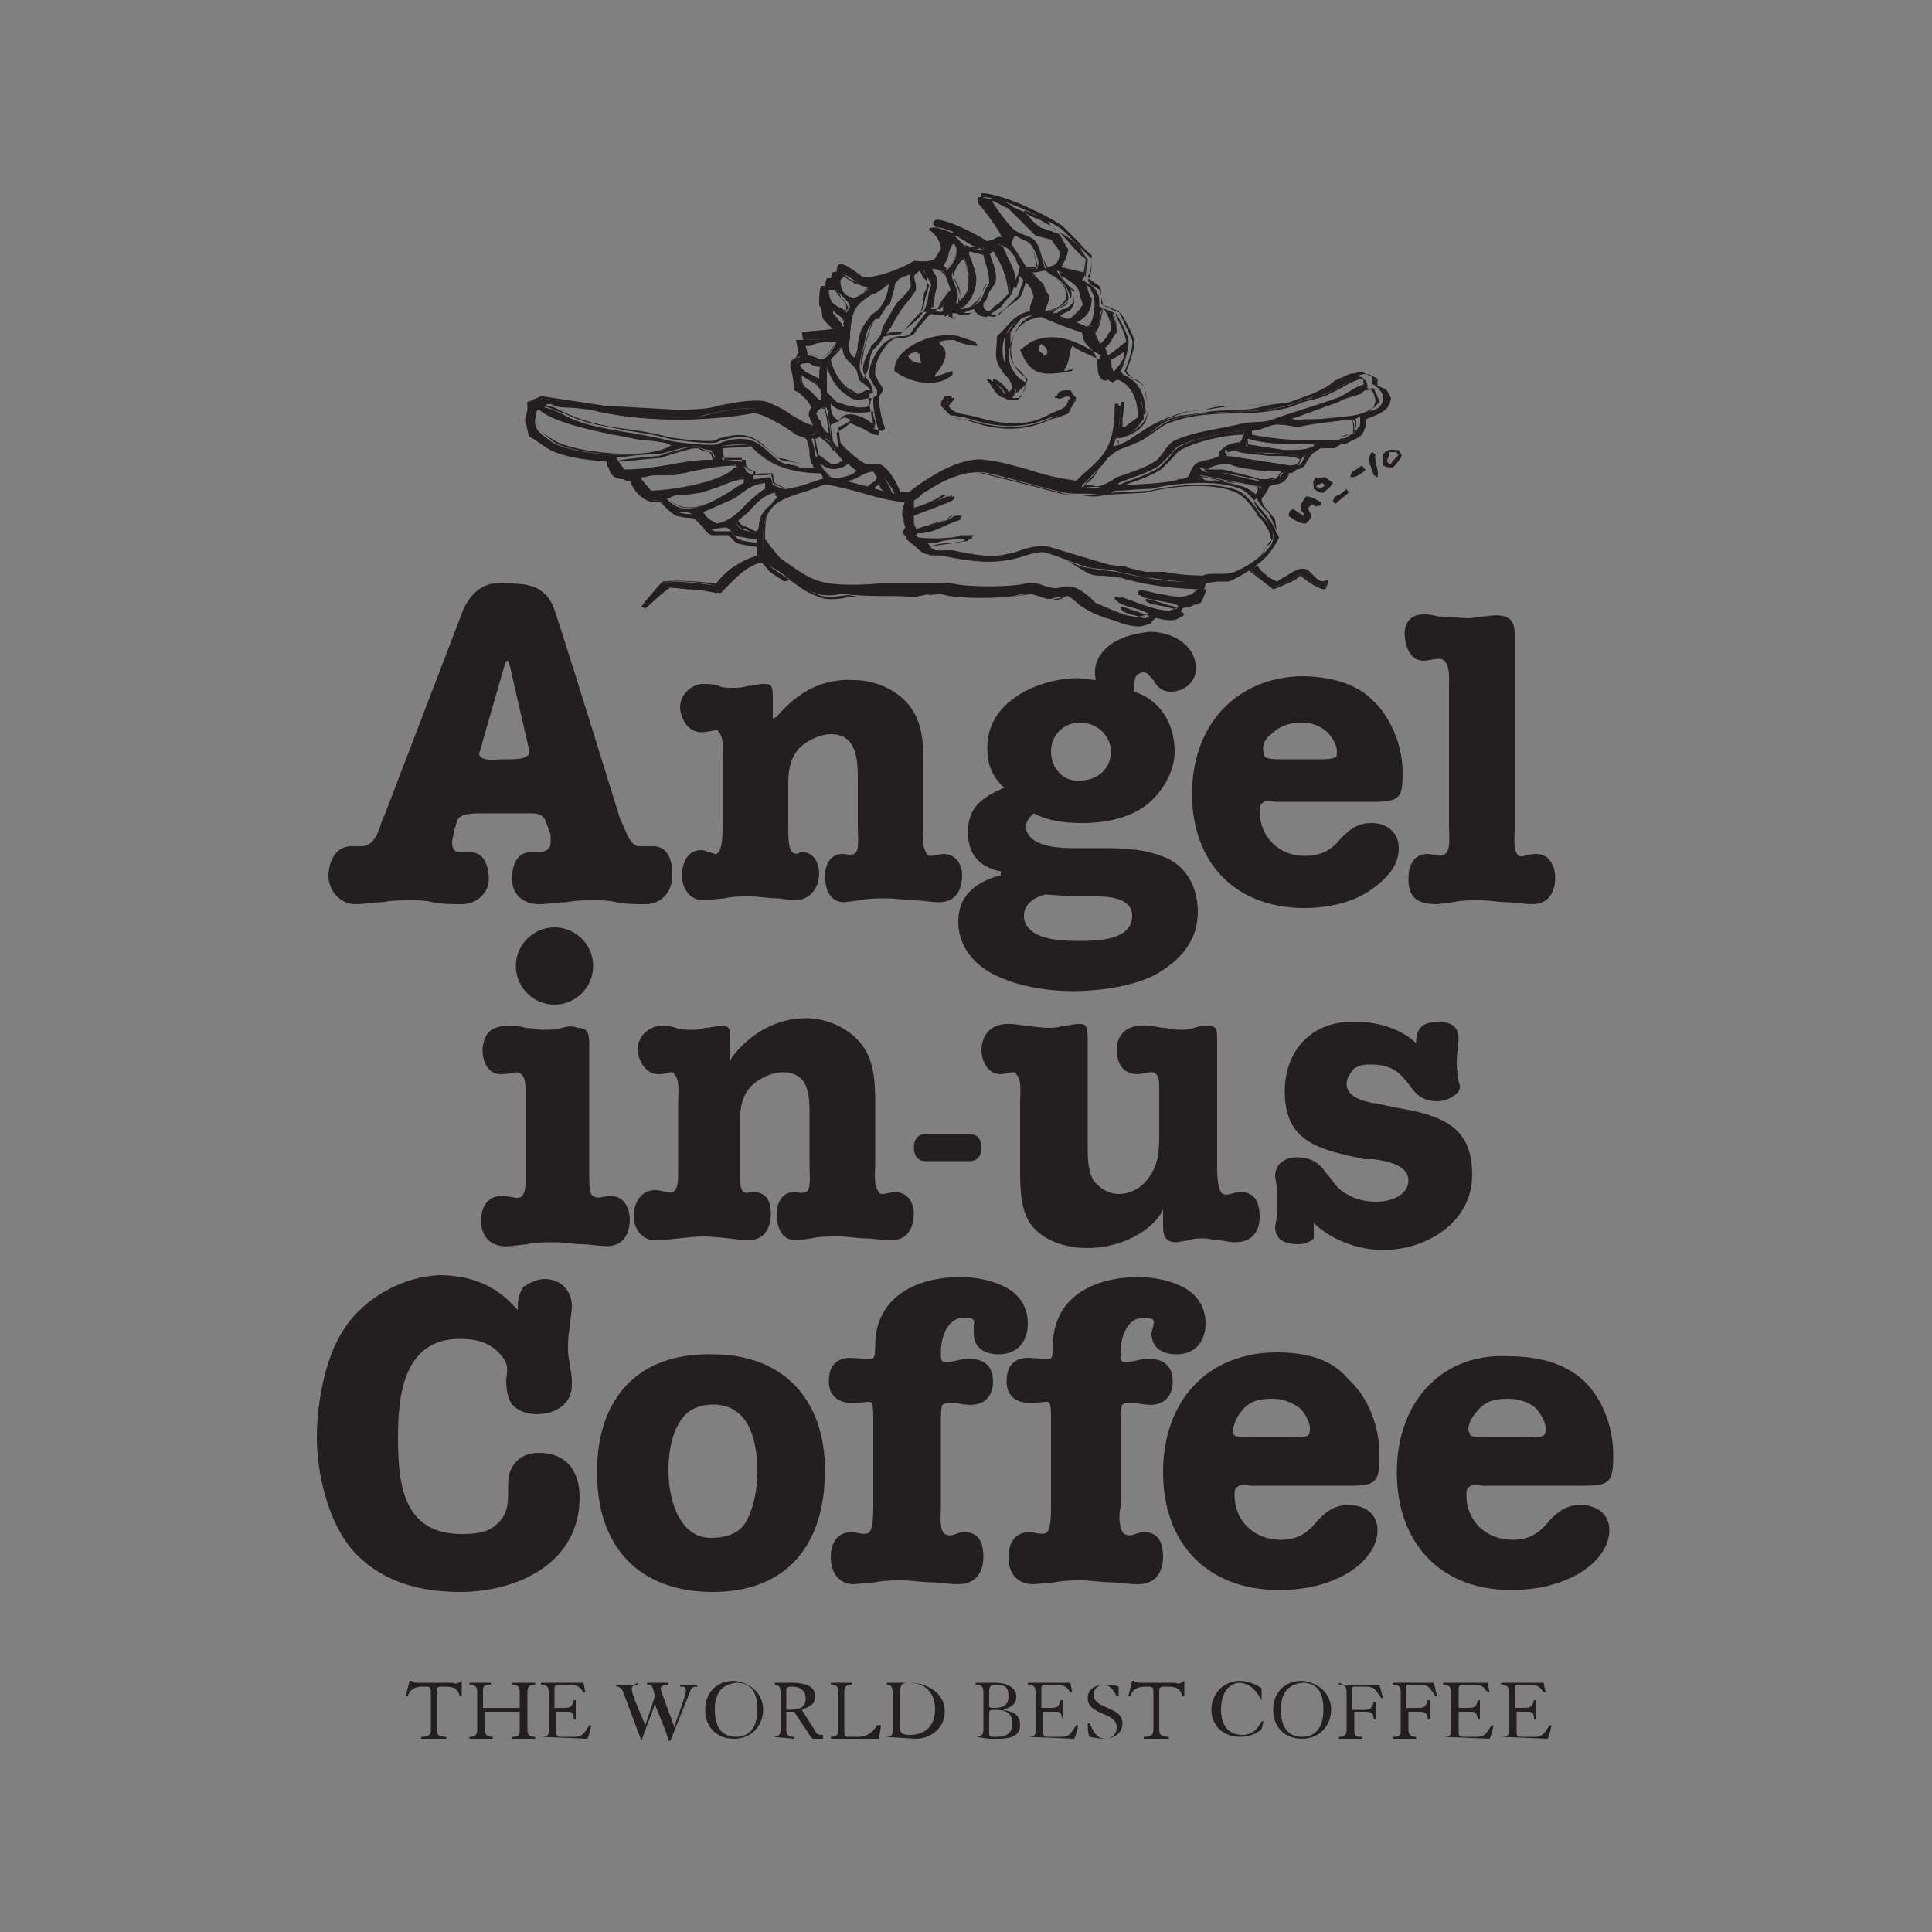 <?xml version="1.0" encoding="utf-8"?>
<!-- Generator: Adobe Illustrator 27.3.1, SVG Export Plug-In . SVG Version: 6.00 Build 0)  -->
<svg version="1.1" id="Layer_1" xmlns="http://www.w3.org/2000/svg" xmlns:xlink="http://www.w3.org/1999/xlink" x="0px" y="0px"
	 viewBox="0 0 100 100" style="enable-background:new 0 0 100 100;" xml:space="preserve">
<rect x="0" y="0" width="100" height="100" fill="#808080" stroke="none"/>
<style type="text/css">
	.st0{fill-rule:evenodd;clip-rule:evenodd;fill:#231F20;}
	.st1{fill:#231F20;}
	.st2{fill:#FFFFFF;stroke:#231F20;stroke-width:0.614;stroke-miterlimit:3.864;}
</style>
<g>
	<path class="st0" d="M72.4,23.3c0.1,0.2,0.2,0.2,0.1,0.4c0,0-0.2,0.3-0.4,0.5c-0.2,0-0.3,0-0.5-0.1c0-0.2,0-0.4,0-0.6
		c0.1-0.1,0,0,0.1-0.1C72,23.2,72.1,23.3,72.4,23.3z M72.4,23.5c-0.1,0.2-0.3,0.3-0.4,0.5c-0.1,0-0.1,0-0.2-0.1c0-0.1,0-0.1,0.1-0.3
		c0-0.1,0,0,0-0.2c0.1,0,0.3,0,0.4,0C72.3,23.5,72.3,23.5,72.4,23.5z M71,23.4c0.1,0,0.1,0.1,0.2,0.1c-0.1,0.4,0.2,0.8,0.1,1.2
		c-0.1,0-0.1-0.1-0.2-0.1C71,24.2,70.7,23.8,71,23.4z M70.7,24.3c-0.2,0.2-0.5,0.4-0.7,0.4c-0.1,0,0,0-0.1,0c0-0.1,0-0.1,0.1-0.3
		c0.1,0,0.3-0.2,0.5-0.3C70.6,24.2,70.6,24.3,70.7,24.3z M69.7,25.3c0,0.1,0.1,0.1,0.1,0.2c-0.2,0.2-0.5,0.4-0.7,0.6
		c0,0,0-0.1-0.1-0.1c0-0.1,0-0.1,0.1-0.3C69.4,25.6,69.6,25.4,69.7,25.3z M68.6,24.7c0.1,0.1,0.3,0.2,0.4,0.3c0,0-0.1,0.1-0.1,0.1
		c0,0.1-0.3,0.3-0.4,0.4c-0.2,0-0.2,0-0.5-0.2c0-0.3-0.1-0.3,0.1-0.6C68.3,24.8,68.4,24.7,68.6,24.7z M68.3,25.3
		C68.2,25.2,68.2,25.3,68.3,25.3c-0.1-0.1-0.1-0.1-0.2-0.1c0.2-0.2,0.2-0.1,0.3-0.2c0.1,0,0.1,0.1,0.2,0.1
		C68.5,25.2,68.5,25.2,68.3,25.3z M67.9,26.1c-0.1,0.1-0.1,0.1-0.2,0.2c0.1,0.3,0.3,0.4,0,0.7c-0.1,0,0,0-0.1,0.1
		c-0.3,0-0.5-0.1-0.9-0.4c0-0.1,0-0.1,0.1-0.3c0,0,0,0,0.1,0c0,0,0,0,0-0.1c0.1,0.1,0.4,0.3,0.6,0.4c0,0,0,0,0-0.1
		c-0.3-0.3-0.2-0.5,0.1-0.9c0.3,0,0.4,0.1,0.8,0.3c0,0.1,0,0,0,0.1c0,0-0.1,0.1-0.1,0.1c0,0-0.1-0.1-0.1-0.1
		C68.2,26.3,68.1,26.2,67.9,26.1z"/>
	<g>
		<path class="st0" d="M39.2,28.6c0-0.3,0-0.3,0-0.7c-0.3,0-0.9-0.1-1.2-0.2c-0.1-0.1-0.2-0.3-0.4-0.4c-0.3,0-0.6,0.1-0.9,0.1
			c-0.4-0.1-0.6-0.7-0.9-0.8c-0.3-0.2-0.7,0-1-0.1c-0.3-0.1-0.5-0.5-0.8-0.6c-0.1,0-0.3,0-0.4,0c-0.4-0.1-0.7-0.4-0.9-0.8
			c-0.1-0.1,0-0.1-0.1-0.2c-0.2,0-0.2,0-0.3-0.1c-0.5,0-0.7-0.2-0.8-0.6c-0.1-0.1-0.1-0.1-0.1-0.3c-1-0.1-2.1-0.2-2.9-0.6
			c-0.4-0.2-0.7-0.5-1.1-0.7c-0.1-0.2-0.1-0.5-0.2-0.7c-0.1-0.3,0.2-0.7,0.1-0.9c0-0.1,0-0.1,0-0.2c0.2,0,0.5-0.2,0.6-0.2
			c2.2,0.3,4.4,0.6,6.6,1c0.3,0,1.2,0.1,2-0.1c0.6-0.2,2.3-0.5,2.9-0.3c0.7,0.2,1.3,0.8,2,1.1c0.2,0.1,0.4,0.1,0.6,0.2
			c0.2,0,0.1,0,0.2-0.1c0.1-0.1,0,0,0.1-0.1c-0.2-0.2-0.3-0.4-0.4-0.7c-0.1-0.1,0-0.4,0.1-0.5c-0.1-0.3-0.6-0.8-0.9-0.9
			c0-0.3-0.1-1-0.2-1.2c0-0.4,0.2-0.5,0.5-0.5c-0.1-0.3-0.1-0.4-0.2-0.9c0.5,0,1.8,0,2-0.2c0,0,0,0,0.1,0c-0.1-0.4-0.5-0.6-0.7-0.9
			c-0.1-0.2,0-0.5-0.2-0.7c0-0.4,0-0.8,0.1-1c0.2,0,0.3,0,0.5,0c0-0.3,0-0.6,0.1-0.7c0.4-0.2,0.9,0.5,1.2,0.6
			c0.6,0.2,2.4-0.5,2.8-0.8c1.4,0,1-0.2,1.6-1c0-0.4-0.3-0.8-0.6-1c0-0.1,0-0.1,0.1-0.1c0.3-0.2,2.4,0.8,2.6,1.1
			c0.3-0.1,0.6-0.4,0.9-0.2c0.2-0.1,0.1-0.2,0.2-0.3c-0.1-0.4-1-1.6-1.3-1.9c0-0.1,0-0.2,0-0.3c1,0,3.4,1.2,4.1,1.7
			c0.5,0.4,1,1.2,1.5,1.5c0,0.4,0,0.9-0.2,1.1c0.1,0.3,0.4,0.3,0.6,0.5c0.1,0.2,0.1,0.7,0.2,0.8c0.1,0.1,0.7,0.3,0.9,0.4
			c0.2,0.1,0.7,1.2,0.7,1.4c0.1,0.3-0.3,1.5-0.4,1.6c0.2,0.4,0.7,0.4,0.9,0.8c0.1,0.3,0.1,0.6,0.2,0.9c0,0.1,0.1,0.3,0.1,0.4
			c0,0.8-0.8,1.3-1.5,1.4c0,0.1,0,0.3-0.1,0.4c0.7-0.1,1-0.5,1.4-0.7c0.6-0.4,1.4-0.7,2.1-0.9c0.3,0,0.7-0.1,1-0.1
			c1.2-0.3,2.1,0,3.4-0.4c0.4-0.1,0.9-0.1,1.3-0.2c0.5-0.2,1.2-0.4,1.7-0.7c0.3-0.1,0.5-0.4,0.8-0.5c0.3-0.1,0.7-0.4,0.9-0.2
			c0.2,0.1,0.1,0.1,0.4,0.2c0,0.1,0,0.2,0,0.4c0.2,0,0.1,0,0.2,0.1c0.3,0.1,0.3,0.3,0.4,0.6c-0.1,0.8-0.7,0.7-1.2,1.1
			c0,0,0.1,0.4,0,0.7c-0.2,0.5-0.6,0.4-0.9,0.7c-0.4,0-0.7,0-1.1,0c0,0,0,0.1,0,0.1c-0.2,0.2-0.5,0.3-0.6,0.4
			c-0.2,0.2-0.2,0.6-0.4,0.7c-0.2,0.2-0.6,0-0.7,0.1c-0.1,0.1,0,0.2-0.1,0.3c-0.2,0.3-0.4,0.4-0.9,0.4c-0.1,0.3-0.2,0.6-0.4,0.7
			c0.1,0.5,0.5,0.7,0.7,1.1c0.2,0.3,0.3,0.7,0.4,0.9c-0.2,0.2-0.2,0.4-0.4,0.7c-0.5,0.7-1.3,1.2-2,1.5l-0.5,0
			c-0.3,0-0.6,0.1-0.9,0.1c-0.2,1.1-1.1,0.9-1.4,1.8c-0.3,0-0.8,0.1-1.1-0.1c-0.2,0.2-0.2,0.3-0.5,0.4c-0.3,0.2-1,0-1.2-0.1
			c-0.8-0.2-1.4-0.4-2-0.8c-0.2-0.1-0.6-0.6-0.9-0.6c-0.2,0-0.5,0.2-0.9,0.2c-0.4-0.1-0.9-0.4-1.5-0.2c-0.8,0.2-3,0.2-3.8,0
			c-0.7-0.2-1.2,0.1-1.7,0.1c-0.8-0.1-2,0-2.9-0.1c-0.2,0-0.4,0-0.6-0.1c-0.3,0.1-1,0.2-1.5,0c-0.7-0.2-1.2-0.6-1.7-1
			c-0.4-0.3-0.8-0.4-1-0.8L39.2,28.6z M51.5,10.3c0.2,0.2,0.6,0.2,0.8,0.4c0.4,0.4,0.9,1.1,1.4,1.4c0.2,0.1,0.5,0.1,0.7,0.2
			c0.2,0.1,0.3,0.6,0.5,0.8c-0.1,0.5-0.2,0.8-0.8,0.8c-0.2-0.5-0.2-1-0.5-1.4c-0.2-0.3-0.7-0.3-1.1-0.6c-0.2-0.1-1.1-1.3-1.2-1.6
			C51.3,10.3,51.4,10.3,51.5,10.3z M53.1,10.9c0.3,0.2,0.8,0.3,1.1,0.5c0.1,0.1,0.1,0.2,0.2,0.3c0.5,0.4,1.2,0.7,1.5,1.2
			c0.1,0.2,0.2,0.4,0.4,0.5c0,0.3-0.1,0.6-0.1,0.9c-0.4-0.1-0.9-0.2-1.3-0.4c0.2-0.4,0.3-0.5,0.4-1c-0.2-0.2-0.3-0.6-0.5-0.8
			c-0.3-0.1-0.6-0.2-0.9-0.3C53.6,11.6,53,11.1,53.1,10.9z M49.4,12c0.5,0.3,1,0.5,1.5,0.8c0,0,0,0,0,0.1c-0.1,0-0.3,0-0.4,0
			c-0.2-0.1-0.5-0.1-0.5-0.1c-0.3-0.2-0.4-0.5-0.7-0.6C49.4,12.1,49.3,12.1,49.4,12z M52.6,12.2c0.2,0.2,0.5,0.2,0.7,0.4
			c0.2,0.2,0.6,1,0.4,1.2c0,0,0,0,0,0.1c-0.3,0-0.3,0-0.6,0c-0.2-0.5-0.5-0.8-0.8-1.2C52.4,12.5,52.4,12.3,52.6,12.2z M49.4,12.6
			c0.3,0.5,0,1-0.4,1.4c-0.1-0.1-0.1-0.1-0.2-0.2C49.1,13.4,49,12.8,49.4,12.6z M52,12.7c0.1,0.1,0.2,0.1,0.3,0.2
			c0.2,0.2,0.3,0.6,0.5,0.9c-0.1,0.3-0.1,0.6-0.2,1c0,0,0,0-0.1,0c0-0.9-0.5-1.4-0.7-2.1C51.8,12.7,51.9,12.7,52,12.7z M51.5,12.9
			c0.4,0.7,0.7,1.3,0.8,2.2c-0.2,0.2-0.3,0.5-0.5,0.7c-0.2,0.1-0.4,0.2-0.6,0.4c-0.1,0-0.1,0-0.1-0.1c-0.2-0.1-0.2-0.1-0.2-0.4
			c0.2-0.2,0.2-0.3,0.3-0.6c0.1-0.1,0.2-0.3,0.3-0.4c0.2-0.6-0.2-1.2-0.3-1.7C51.3,13,51.3,13,51.5,12.9z M50.2,13
			c0.2,0.1,0.4,0.1,0.7,0.2c0.1,0.5,0.3,0.8,0.3,1.5c-0.3,0.3-0.3,0.8-0.6,1C50.3,15.9,50,16,49.7,16c0,0,0,0,0-0.1
			c0.4-0.2,0.7-0.7,0.8-1.2C50.7,13.9,49.9,13.3,50.2,13z M49.9,13.3c0.3,0.8,0.5,1.8-0.3,2.3c0,0,0,0,0,0.1c0,0,0,0-0.1,0
			c0,0,0-0.1,0-0.1c0.3-0.5-0.4-1.2-0.2-1.5C49.4,13.8,49.6,13.4,49.9,13.3z M48.7,16c-0.2,0-0.3,0-0.5,0c0-0.4,0.4-1.2,0.3-1.5
			c0-0.2-0.2-0.3-0.3-0.6c0.1,0,0.1,0,0.2,0c0.2,0.1,0.4,0.1,0.6,0.3c0.2,0.2,0.2,0.5,0.3,0.8C49,15.2,48.7,15.6,48.7,16z
			 M47.8,13.9c0.1,0.4,0.3,0.5,0.4,0.9c-0.2,0.3-0.1,0.7-0.3,1.1c-0.2,0.6-0.8,0.9-1.2,1.3c-0.3,0-0.5,0.1-0.8,0.1c0,0,0-0.1,0-0.1
			c0.3-0.3,0.4-0.7,0.6-1.1c0.2-0.3,0.7-0.7,0.9-1.1c0.1-0.4-0.3-0.7,0.1-0.9C47.6,14,47.6,14,47.8,13.9z M54.2,14
			c0.5,0.5,1.1,0.6,1.2,1.5c-0.3,0.3-0.7,0.6-1.3,0.6c0,0,0-0.1,0-0.1c0.1-0.2,0.2-0.4,0.2-0.7c-0.2-0.2-0.2-0.4-0.3-0.6
			c-0.2-0.2-0.5-0.3-0.6-0.6C53.7,14,53.9,14,54.2,14z M55,14.1c0.4,0.3,0.9,0.4,1,1.1c0.1,0.1,0.1,0.3,0.1,0.5
			c-0.2,0.2-0.3,0.6-0.6,0.7c-0.1,0.1-0.2,0.1-0.3,0.1c-0.2-0.1-0.5-0.2-0.7-0.3c0.1-0.1,0,0,0.1-0.1c0.2-0.2,0.6-0.2,0.7-0.5
			c0.2-0.2,0.2-0.4,0.1-0.7c-0.2-0.2-0.6-0.6-0.7-0.9C54.9,14.1,55,14.1,55,14.1z M47.1,14.2c0,0.4,0.1,0.6,0,0.9
			c-0.1,0.3-0.5,0.6-0.7,0.9c-0.3,0.4-0.5,0.8-0.7,1.2c0,0.1,0,0.2-0.1,0.4c-0.1,0.2-0.4,0.4-0.5,0.6c-0.2,0.3-0.3,1.4-0.4,1.4
			c0,0,0-0.1,0-0.1c-0.3-0.3-0.2-0.8-0.1-1.2c0.2-0.6,0.2-1.3,0.6-1.7c0.1-0.1,0.2-0.1,0.3-0.1c0.1-0.2,0.2-0.4,0.3-0.6
			c0.1,0,0.1-0.1,0.2-0.1c0.2-0.2,0.2-1,0.4-1.2C46.6,14.3,46.9,14.3,47.1,14.2z M57.9,22.2c0-0.4,0.1-0.8,0.1-1.2c0,0,0,0-0.1,0
			c0,0,0,0,0-0.1c-0.1,0-0.1,0-0.2,0c0,2.8-0.9,2.8-2.2,4.2c-1.7-0.1-3.2-0.9-4.9-1.1c-1.3-0.2-3.2,1.1-3.8,1.7
			c-0.2,0-0.3-0.1-0.6-0.1c-0.1-0.4-0.7-1.5-1.2-1.5c-0.1-0.1-0.4,0-0.6-0.1c-0.3-0.1-1.2-0.9-1.3-1.2c0-0.3-0.1-0.5-0.1-0.8
			c0.2-0.1,0.5-0.3,0.7-0.4c0.4,0.1,1.3,0.7,1.5,0.6c0.1-0.1,0,0,0.1-0.1c-0.1-0.2-0.4-1.3-0.3-1.7c0-0.1,0.2-0.2,0.1-0.4
			c0-0.2-0.3-0.4-0.4-0.7c-0.2-0.6,0.6-1.7,0.9-1.8c0.3-0.2,0.8-0.1,1.1-0.3c0.3-0.3,0.6-0.7,0.9-1c0.2-0.1,0.6,0,0.8-0.1
			c0.2-0.1,0.3-0.6,0.5-0.7c0,0.1,0,0.1,0,0.2c-0.1,0.1-0.1,0.6-0.1,0.7c0.1,0,0.1,0,0.1,0.1c0.2-0.1,0.2-0.2,0.3-0.2
			c0.2,0,0.3,0,0.5,0.1c0.2-0.1,0.3-0.2,0.7-0.3c0.2,0.3,0.3,0.4,0.7,0.4c0.3-0.4,0.9-0.7,1.2-1.1c0.2-0.3,0.2-0.8,0.4-1.1
			c0.3,0.4,0.7,0.5,0.8,1.2c-0.1,0.2-0.2,0.4-0.2,0.7c-0.9,0.2-1.1,0.8-1.7,1.3c0,0.8-0.2,1.1,0.2,1.7c0.2,0.4,0.5,0.4,0.6,1
			c-0.2,0.2-0.1,0.2-0.4,0.3c-0.2-0.3-0.5-0.7-0.9-0.8c0,0,0,0.1,0,0.1c0.3,0.3,0.4,0.8,0.9,0.9c0.1,0,0.2,0,0.4,0
			c0.1-0.3,0.3-0.6,0.4-0.9c-1.5-0.8-1.1-3.4,0.9-3.4c0.3,0.2,1.9,0.8,2.3,0.9c0.1,0.8,0.5,0.7,0.7,1.2c0.2,0.4,0,0.9,0.3,1.2
			c0.1,0.1,0.1,0.1,0.3,0.1c0.1-0.1,0.3-0.2,0.4-0.1c0.8,0.2,1.2,1,1.2,2c-0.3,0.2-0.7,0.5-0.9,0.7C58.2,22.2,58,22.2,57.9,22.2z
			 M43.7,14.3c0.4,0.4,0.9,0.3,1.3,0.6c-0.2,0.2-0.7,0.6-0.9,0.5c-0.4-0.1-0.6-0.4-0.7-0.9C43.6,14.4,43.5,14.3,43.7,14.3z
			 M56.1,14.5c0.2,0.3,0.5,0.2,0.6,0.6c0.3,0.3,0,1.4-0.1,1.7c-0.1,0.1-0.2,0.1-0.4,0.1c-0.1-0.1-0.3-0.1-0.4-0.2c0,0,0,0-0.1,0
			c0,0,0,0,0-0.1c0.4-0.2,0.8-0.5,0.8-1.2C56.2,15.3,56.1,14.5,56.1,14.5z M46,14.6c0,1.3-1.1,1.8-1.4,2.8c-0.1,0.4-0.1,1-0.4,1.2
			c0,0,0,0,0-0.1c-0.4-0.3-0.3-0.8-0.2-1.3c0.1-1.4,0.4-1.6,1.3-2.1C45.5,15,45.7,14.7,46,14.6z M42.9,15c0.1,0,0.2,0,0.4,0
			c0.2,0.3,0.6,0.5,0.7,0.9c-0.1,0.1-0.1,0.2-0.2,0.3c0,0,0,0,0-0.1C43.3,15.8,42.9,15.8,42.9,15z M57.1,15.9
			c0.2,0.4,0.4,0.6,0.4,1.2c-0.2,0.2-0.3,0.6-0.6,0.7c0,0,0,0,0-0.1c-0.2-0.1-0.2-0.3-0.2-0.6C57,16.9,56.8,16.3,57.1,15.9z
			 M43.1,16c0.1,0.2,0.4,0.4,0.6,0.5c0,0.2-0.1,0.2,0,0.4c0,0-0.1,0-0.1,0c0,0,0,0,0-0.1c-0.2-0.2-0.3-0.4-0.5-0.6
			C43.1,16.1,43.1,16.1,43.1,16z M57.7,16.2c0.2,0.5,0.5,0.9,0.6,1.5c-0.4,0.2-0.5,0.5-1,0.7c0-0.3-0.1-0.3-0.1-0.4
			c0.3-0.2,0.4-0.6,0.6-0.8c0-0.5-0.1-0.6-0.2-0.9C57.6,16.2,57.7,16.2,57.7,16.2z M55.5,19.2C55.4,19.2,55.4,19.2,55.5,19.2
			C55.4,19.2,55.4,19.2,55.5,19.2c-0.5,0.1-1.3,0.2-1.6,0.1c-0.6-0.1-0.9-0.7-1.1-1.2c0.3-0.2,0.5-0.4,0.8-0.5
			c1.4-0.5,2.6,0.4,3.4,0.8c-0.1,0.1-0.1,0.1-0.1,0.2c0,0-1.2-0.5-1.4-0.7c-0.2,0.4-0.1,0.8-0.4,1.2c0,0,0,0,0,0.1
			c0.2,0,0.3-0.1,0.5-0.1C55.5,19,55.5,19.1,55.5,19.2z M49.3,19.4C49.3,19.4,49.3,19.4,49.3,19.4c-0.9,0.8-2.4,0.3-3-0.2
			c-0.1-1.1,1.9-2.1,3.3-1.8c0.3,0.1,0.6,0.2,0.9,0.3c0,0.1,0.1,0.1,0.1,0.2c-0.3,0-0.9-0.1-1.2-0.3c-0.3,0-0.5,0-0.8,0.1
			c0.1,0.2,0.3,0.3,0.3,0.4c0.2,0.4-0.3,1.1-0.5,1.3c0,0,0,0,0,0.1c0.3-0.1,0.6-0.2,0.9-0.3C49.3,19.2,49.3,19.3,49.3,19.4z
			 M43.3,17.7c-0.2,0.4-0.4,0.9-0.9,0.9c-0.1-0.1-0.4-0.2-0.6-0.2c0-0.2-0.1-0.3-0.1-0.5c0.1,0,0.2,0,0.3,0
			C42.2,17.7,42.9,17.7,43.3,17.7z M53.9,17.8c0.2,0.2,0.3,0.1,0.3,0.5c-0.1,0.1,0,0-0.1,0.1c0,0-0.1,0-0.1,0c0,0,0,0,0-0.1
			C53.7,18.2,53.7,18,53.9,17.8z M43.6,17.9c0,0.7,0.4,0.8,0.7,1.2c0.1,0.2,0.1,0.4,0.2,0.6c0.2,0.2,0.5,0.3,0.6,0.6
			c-0.3-0.1-0.4,0.1-0.8,0.2c-0.1-0.2-0.3-0.2-0.4-0.3c-0.4-0.3-0.8-1-1-1.5C43.2,18.4,43.3,18.1,43.6,17.9z M47.7,18.8
			c-0.3,0-0.6-0.1-0.7-0.4c0,0,0,0,0.1,0c0,0,0,0,0-0.1c0.1,0,0.3-0.1,0.4-0.1c0,0,0,0,0,0.1c0,0,0,0,0.1,0
			C47.6,18.5,47.6,18.6,47.7,18.8z M58.2,18.2c0,0.5-0.3,0.7-0.5,1c0,0-0.1,0-0.1,0c0,0,0-0.1,0-0.1c-0.1-0.1-0.1-0.3-0.1-0.5
			C57.8,18.5,57.9,18.4,58.2,18.2z M41.8,18.6c0.1,0.1,0.4,0.2,0.7,0.2c0,0,0,0,0,0.1c-0.1,0.1-0.1,0.5-0.1,0.7c0,0,0,0-0.1,0
			c-0.3-0.3-0.9-0.3-1-0.8c-0.1,0,0,0,0-0.1C41.5,18.7,41.6,18.6,41.8,18.6z M42.8,19c0.2,0.7,0.9,1.6,1.6,1.7
			c0.2,0,0.5-0.1,0.7-0.1c0,0,0,0,0,0.1c-0.1,0.1,0,0.2-0.1,0.3c-0.1,0.1-0.4,0.1-0.7,0.1c-0.1-0.1-0.8-0.1-1.1-0.3
			c-0.3-0.1-0.3-0.3-0.5-0.5C42.7,19.8,42.6,19.3,42.8,19z M41.5,19.4c0.2,0.3,0.8,0.3,0.9,0.6c0.1,0.2,0.1,0.5,0.1,0.7
			c0,0-0.1,0-0.1,0C42.2,20.5,41.1,20,41.5,19.4z M70.5,19.5c0.1,0.2,0.1,0.1,0.1,0.4c-0.5,0.1-1,0.6-1.4,0.7
			c-1.1,0.4-2.2,0.7-3.3,1.1c-0.5,0.2-0.9,0.1-1.5,0.2c-1.2,0.3-2.5,0.4-3.6,0.9c-0.4,0.2-0.6,0.7-0.9,1c-0.7,0.5-1.4,0.6-2.2,1
			c-0.2,0.1-0.4,0.4-0.7,0.4c-0.4,0.1-0.6,0-1,0c0,0,0,0,0-0.1c0.6-0.4,0.9-1.2,1.5-1.6c0.4-0.3,1-0.4,1.5-0.7
			c0.4-0.2,0.9-0.8,1.4-1c1.8-0.7,4.4-0.3,6.2-0.8c0.4-0.1,0.8-0.3,1.2-0.4c0.2-0.1,0.5-0.1,0.7-0.2C69.2,20.2,69.7,19.7,70.5,19.5z
			 M71.1,20.1c0.1,0.2,0.2,0.4,0.3,0.7c-0.2,0.2-0.2,0.3-0.5,0.4c-0.5,0.4-2,0.4-2.6,0.5c-0.6,0-1.2,0.2-1.5-0.1
			c0.8-0.1,1.4-0.5,2-0.7c0.6-0.2,1-0.3,1.6-0.5C70.6,20.3,70.6,20.1,71.1,20.1z M55.7,20.6c-0.2,0.2-0.2,0.5-0.4,0.7
			c-0.2,0.2-0.5,0.2-0.9,0.3c-1.7,0.7-2.9,0.5-4.5,0c-0.2,0-0.4-0.1-0.7-0.1c-0.2-0.2-0.3-0.3-0.5-0.5c0-0.3,0.1-0.3,0.2-0.5
			c0.1,0,0.2,0,0.4,0c-0.1,0.1-0.1,0.2-0.3,0.3c0.2,0.7,1,0.6,1.6,0.8c1.4,0.4,2.6,0.5,3.8-0.2c0.4-0.2,0.8-0.2,0.9-0.7
			c0.1-0.1,0,0,0.1-0.1c-0.1-0.1-0.1-0.1-0.2-0.1c-0.3,0.1-0.3,0.2-0.5,0.1c0,0,0,0-0.1,0c0,0,0,0,0-0.1c0,0,0,0,0.1,0
			c0.1-0.2,0.3-0.3,0.7-0.3C55.5,20.4,55.6,20.5,55.7,20.6z M28.6,20.9c0.5,0.3,1.3,0.1,2,0.3c2.6,0.7,5.9,0.6,8.3,0.2
			c0.6-0.1,1.9,0.8,2.3,1.1c0.4,0.2,0.6,0,0.7,0.6c0.2,0.2,0.1,0.8,0.2,1.1c-0.2,0-0.5,0-0.7,0c-0.3-0.2-0.7-0.1-1-0.3
			c-0.5-0.3-0.9-0.9-1.5-1.1c-0.7-0.2-1.3,0-1.8,0.2c-0.4,0.1-2.1-0.1-2.5-0.2c-1.5-0.4-3.3-0.5-4.7-1c-0.6-0.2-1.1-0.6-1.7-0.7
			c0,0,0,0,0-0.1C28.3,20.9,28.5,20.9,28.6,20.9z M43,20.9c0.4,0.5,1.4,0.5,2.1,0.4c0,0,0,0.1,0,0.1c0.1,0.1,0,0.3,0.1,0.5
			c0,0-0.1,0-0.1,0c-0.2-0.2-0.9-0.6-1.4-0.4c-0.2,0.1-0.2,0.3-0.4,0.2C43.1,21.6,42.9,21.1,43,20.9z M43,22.5c-0.2,0-0.1,0-0.2-0.1
			c-0.2-0.2-0.4-0.6-0.5-0.9c-0.1-0.1,0-0.2,0.1-0.3c0.1-0.1,0.2-0.1,0.4-0.1c0,0,0,0,0,0.1c0,0,0,0,0.1,0
			C42.8,21.7,43,21.8,43,22.5z M27.9,21.2c0.9,0.8,3.5,1.2,4.9,1.5c0.7,0.2,1.5,0,2,0.4c0,0,0,0-0.1,0c-1.1,0.8-5.2,0.4-6.1-0.2
			c-0.4-0.3-1-0.6-0.9-1.2C27.8,21.3,27.7,21.3,27.9,21.2z M70,21.7c0.1,0.3,0.1,0.3,0.1,0.7c-0.3,0.1-0.3,0.3-0.7,0.3
			c-0.2,0.2-0.9,0.1-1.3,0.1c-1.2,0-2.3-0.1-3.3-0.3c0-0.1,0-0.1-0.1-0.2c0.5,0,0.8-0.2,1.2-0.3c0.4-0.1,1,0.1,1.3,0.1
			C68.1,21.9,69.2,21.8,70,21.7z M64.4,22.3c0,0.3-0.1,0.4-0.2,0.6c-0.4,0-0.8,0.2-1,0.4c-0.1,0.1,0,0.2-0.1,0.3
			c-0.3,0.2-0.9,0.2-1.2,0.4c-0.4,0.3-0.1,0.8-0.9,0.8c-0.3,0.2-2.3,0.3-3.1,0.3c0,0,0,0,0-0.1c0.7-0.3,1.5-0.5,2.1-0.9
			c0.4-0.3,0.6-0.8,1-1C61.8,22.7,63.3,22.4,64.4,22.3z M42.5,22.5c0.1,0.2,0.4,0.2,0.5,0.4c0.2,0.4,0.3,0.6,0.6,0.9
			c0,0.1,0,0.1-0.1,0.1c-0.1,0.1-0.4,0.2-0.6,0.1c-0.3-0.1-0.4-0.3-0.7-0.4c0-0.2-0.1-0.6-0.2-0.9c0,0,0.1,0,0.1,0
			C42.4,22.6,42.4,22.6,42.5,22.5z M64.5,23.1c0-0.2,0-0.2,0.1-0.4C65.5,23,66.9,23,68,23c0,0,0,0.1,0,0.1c-0.4,0.2-0.9,0.2-1.5,0.2
			C65.8,23.2,65.2,23.1,64.5,23.1z M40,25.1c0-0.1-0.1-0.3-0.1-0.4c-0.3,0-0.6,0.1-0.9,0.1c0-0.1,0-0.1,0-0.2
			c-0.1-0.1-0.4-0.1-0.4-0.3c-0.1-0.1-0.1-0.2-0.1-0.4c-0.5,0-0.6-0.1-1.1-0.1c-0.1-0.2-0.1-0.4-0.1-0.7c0.5-0.1,0.9-0.1,1.5-0.1
			c0.7,0.9,2,1.4,3.6,1.4c0.1,0.2,0.2,0.2,0.3,0.4c0,0,0,0-0.1,0c-0.1,0.1-1.8,0.6-2,0.5C40.4,25.3,40.3,25.2,40,25.1z M36.1,23.1
			c0.2,0.1,0.4,0.2,0.7,0.2c0.1,0.2,0.2,0.2,0.2,0.4c-0.1,0.1,0,0-0.1,0.1c-1.7,0-2.8,0.5-4.6,0.5c-0.1-0.2-0.3-0.4-0.4-0.6
			c0.7-0.1,1.5-0.2,2.2-0.2C34.7,23.4,35.3,23.1,36.1,23.1z M64,23.2c0.6,0.4,2.9,0.1,3.4,0.5c-0.2,0.2-0.2,0.4-0.7,0.4
			c-1.1-0.2-2.1-0.3-3.2-0.5c0-0.1-0.1-0.1-0.1-0.3C63.7,23.3,63.9,23.3,64,23.2z M63.5,23.9c0.5,0.3,2.1,0.4,2.8,0.5
			c0,0,0,0.1,0,0.1c-0.1,0.1-0.2,0.3-0.3,0.4c-0.3-0.2-0.5,0.1-0.8,0c-0.6-0.1-1.3-0.3-1.9-0.4c-0.4-0.1-1,0.1-1.2-0.3
			c0,0,0.1,0,0.1,0C62.5,24,63.1,23.9,63.5,23.9z M43.9,24c0.1,0.1,0.3,0.3,0.5,0.4c0,0.1,0,0.1-0.1,0.1c-0.3,0.2-0.8,0.3-1.2,0.4
			c-0.2-0.3-0.5-0.6-0.7-0.9c0,0,0,0,0.1,0C42.9,24.4,43.5,24.3,43.9,24z M38,24c0.1,0.1,0.1,0.1,0.2,0.2c0,0,0,0-0.1,0
			c-0.5,0.7-3.2,1.2-4.5,1.2c-0.1-0.2-0.3-0.4-0.5-0.6c0,0,0-0.1,0-0.1c0,0,0.1,0,0.1,0c0.4-0.2,0.9,0,1.5-0.2
			C35.7,24.3,36.9,24.1,38,24z M45.2,24.4c0.1,0.1,0.1,0.2,0.2,0.3c0,0.1,0,0.1-0.1,0.2c-0.4,0.2-0.3,0.4-0.9,0.4
			c-0.2-0.1-0.6-0.2-0.8-0.3c0,0,0,0,0-0.1C44.4,24.9,44.5,24.5,45.2,24.4z M47.3,26.3c0-0.1,0-0.3,0-0.4c0.3-0.1,0.4-0.4,0.7-0.5
			c0.6-0.4,2-1.2,3.2-0.9c1.3,0.3,2.6,0.7,3.9,1c0.5,0.1,1.2,0,1.7,0.1c0.3,0.1,0.7-0.1,0.9-0.2c0.6,0,1.3-0.1,1.9-0.1
			c1.1-0.3,3.4-0.5,4.6,0c0.5,0.2,0.8,0.8,1.2,1.2c0.3,0.4,0.7,0.8,0.7,1.4c-0.3,0.2-0.4,0.5-0.6,0.8c-0.2,0.3-1.1,0.8-1.4,1
			c-0.9,0.3-2.8,0.2-3.6,0c-0.3,0-0.6,0-0.9,0c-0.4-0.1-1-0.2-1.4-0.4c-0.3,0-0.6,0-0.9-0.1c-1-0.3-2-0.6-3-0.9
			c-0.5-0.1-1.6,0.3-2,0.4c-0.8,0.2-2,0-2.9-0.2c-0.5-0.1-1.1,0.2-1.3-0.3c-0.1-0.1,0,0-0.1-0.1c0.2,0,0.3,0,0.5,0
			c0.3-0.2,1.4-0.2,1.8-0.2c0-0.1,0-0.1,0.1-0.2c-0.2,0-0.4,0-0.7,0c-0.2,0.2-2,0.2-2.2,0.1c-0.1-0.1,0,0-0.1-0.1
			c0.1-0.1,0,0,0.1-0.1c0.9,0,1.5-0.5,2.2-0.7c0-0.1,0-0.1,0.1-0.2c-0.1,0-0.2,0-0.4,0c-0.5,0.4-1.3,0.4-2,0.7c0,0,0-0.1,0-0.1
			c-0.1-0.1-0.1-0.3-0.1-0.6c0.7-0.3,1.4-0.5,2-0.8c0.1-0.1,0.1-0.1,0.1-0.2c-0.1,0-0.2,0-0.4,0C48.6,25.9,47.8,26.2,47.3,26.3z
			 M38.5,24.7c0,0.1,0,0.2,0,0.3c-0.8,0.4-2.9,2.2-4,0.8c0,0,0,0,0.1,0c0.4-0.3,1.1-0.2,1.6-0.3C37,25.2,37.8,24.7,38.5,24.7z
			 M62.2,24.6c1,0.2,2,0.4,3.1,0.6c0,0.1,0,0.1,0,0.2c-0.1,0.1-0.1,0.2-0.1,0.3c0,0-0.1,0-0.1,0c-0.4-0.5-1.1-0.6-1.9-0.8
			c-0.4-0.1-0.8,0.1-1-0.2c0,0,0,0-0.1,0c0,0,0,0,0-0.1C62,24.6,62.1,24.6,62.2,24.6z M45.6,25c0.1,0.2,0.2,0.3,0.3,0.5
			c-0.1,0-0.2,0-0.3,0c-0.1-0.1-0.2-0.1-0.4-0.1c0,0,0-0.1,0-0.1C45.4,25.1,45.4,25.1,45.6,25z M39.6,25c0,0.1,0,0.2,0,0.3
			c-0.9,0.5-1.4,1.6-2.5,1.8c-0.3-0.2-0.5-0.2-0.7-0.6c0.5-0.2,1.1-0.5,1.6-0.7C38.6,25.4,38.8,25.1,39.6,25z M46.9,26
			c0,0.4-0.2,0.8-0.1,1.1c0,0.2,0.3,0.2,0.3,0.4c0,0-0.2,0.2-0.2,0.4c0.5,0.2,0.6,0.7,1.2,0.8c0.2,0.1,0.6,0,0.9,0.1
			c1,0.2,2.4,0.4,3.6,0.1c0.4-0.1,1.1-0.4,1.5-0.3c0.7,0.2,1.4,0.5,2,0.7c0.6,0.2,1.2,0.1,1.8,0.3c1.3,0.3,2.9,0.5,4.4,0.6
			c0,0,0,0,0,0.1c-0.2,0.3-0.1,0.6-0.7,0.6c-0.6,0.4-2.1-0.3-2.5-0.3c0,0,0,0.1,0,0.1c0,0,0,0,0.1,0c0.4,0.4,1.8,0.2,2,0.6
			c-0.1,0.1-0.1,0.1-0.3,0.2c-0.6,0.4-2.4-0.5-2.9-0.6c0,0,0,0,0,0.1c0,0,0,0-0.1,0c0,0.1,0,0.1,0.1,0.1c0.4,0.4,1.5,0.5,1.7,0.7
			C59.4,32,59.4,32,59.1,32c-0.2,0.1-0.9-0.1-1.2-0.2c-0.4-0.2-0.8-0.2-1.2-0.4c-0.5-0.3-0.9-1-1.8-0.8c-0.7,0.2-1.1-0.3-1.8-0.1
			c-0.8,0.2-3,0.2-3.8,0c-0.4-0.1-1.5,0-2.1,0c-1.3-0.1-3.8,0.3-4.8,0c-0.8-0.3-1.5-0.8-2.2-1.3c-0.3-0.2-0.5-0.6-0.7-0.9
			c-0.1-2.1,0.6-2.4,2.3-2.9c0.3-0.1,0.8-0.4,1.1-0.3C44.2,25.3,45.5,25.9,46.9,26z M40.1,25.5c0.1,0.1,0.2,0.1,0.3,0.3
			c0,0,0,0-0.1,0c-0.3,0.3-0.7,0.5-0.9,0.9c-0.2,0.4,0,0.8-0.4,0.9c-0.4-0.2-0.8-0.1-0.9-0.6C38.8,26.6,39.2,25.7,40.1,25.5z"/>
		<path class="st0" d="M50.8,10l0,0.3c0.3,0.3,1.2,1.4,1.3,1.8l-0.1,0.1c0,0-0.1,0.1-0.1,0.1c-0.2-0.1-0.3,0-0.5,0.1
			c0,0-0.4,0.1-0.3,0.1c-0.2-0.2-2.3-1.3-2.7-1.1c0,0,0,0-0.1,0.1c0,0,0,0.1,0,0.1c0.2,0.2,0.5,0.5,0.6,1l-0.3,0.5
			c-0.2,0.3-0.2,0.5-1.3,0.4c-0.4,0.3-2.1,1-2.7,0.8l-0.4-0.3c-0.3-0.2-0.6-0.4-0.8-0.3c-0.1,0.1-0.1,0.3-0.1,0.5c0,0.1,0,0.2,0,0.2
			l-0.5,0c-0.1,0.2-0.1,0.5-0.1,0.8c0,0.1,0,0.1,0,0.2l0.1,0.3l0.1,0.3l0.3,0.5c0.1,0.1,0.3,0.3,0.4,0.4l-0.1,0
			c-0.3,0.2-1.5,0.2-2,0.3l0.1,0.6c0,0,0.1,0.3,0.1,0.3c-0.3,0.1-0.5,0.1-0.5,0.6c0.1,0.2,0.2,0.7,0.2,1c0,0,0,0.2,0,0.2
			c0.3,0.1,0.8,0.5,0.9,0.8c-0.1,0.1-0.2,0.3-0.2,0.4c0,0,0,0.1,0,0.1c0.1,0.2,0.2,0.5,0.4,0.6l0,0.1c0,0,0,0,0,0.1l-0.1,0.1
			c0,0-0.1,0-0.1,0c0,0,0,0,0,0l-0.3-0.1l-0.3-0.1l-0.7-0.4c-0.4-0.3-0.8-0.5-1.3-0.7c-0.6-0.2-2.2,0.1-2.9,0.3
			c-0.6,0.1-1.2,0.1-1.6,0.1c0,0-0.3,0-0.3,0L31.3,21c0,0-3.3-0.5-3.3-0.5l-0.2,0.1c0,0-0.3,0.1-0.4,0.2l0,0.2c0,0.1,0,0.2,0,0.4
			c0,0,0,0.5,0,0.5c0,0,0.2,0.7,0.2,0.7l0.5,0.3c0,0,0.6,0.4,0.6,0.4c0.7,0.3,1.5,0.4,2.4,0.5c0,0,0.5,0.1,0.5,0.1
			c0,0,0.1,0.3,0.1,0.3c0.1,0.4,0.4,0.6,0.8,0.6c0,0,0.3,0.1,0.3,0.1l0,0.1c0,0,0.1,0.2,0.1,0.2l0,0c0.1,0.4,0.4,0.7,0.9,0.8l0.4,0
			l0.3,0.3c0.1,0.1,0.3,0.3,0.5,0.4l0.5,0.1c0.2,0,0.4,0,0.5,0.1c0.1,0.1,0.2,0.2,0.4,0.4c0.1,0.2,0.3,0.4,0.5,0.4l0.4,0
			c0,0,0.4,0,0.4,0c0,0,0.4,0.4,0.4,0.4c0.3,0.1,0.9,0.2,1.1,0.2l0,0.2c0,0,0,0.4,0,0.4l0.4,0.4l0,0c0.2,0.3,0.4,0.4,0.7,0.6
			l0.3,0.2L41,30c0.4,0.3,0.8,0.6,1.4,0.8c0.5,0.2,1.3,0,1.5,0c0,0,0.6,0.1,0.6,0.1l1.2,0l1.7,0l0.6-0.1c0.3-0.1,0.6-0.1,1.1,0
			c0.8,0.2,3.1,0.2,3.9,0c0.5-0.1,0.9,0,1.3,0.1l0.2,0.1c0.2,0.1,0.5,0,0.6-0.1l0.2-0.1c0.2,0,0.5,0.2,0.7,0.4l0.2,0.2
			c0.6,0.4,1.1,0.5,2,0.8c0.3,0.1,0.9,0.3,1.2,0.1c0.2-0.1,0.3-0.2,0.4-0.3c0,0,0.1-0.1,0.1-0.2c0,0,0,0,0,0
			c0.2,0.2,0.6,0.1,0.9,0.1c0,0,0.2,0,0.2,0c0.1-0.4,0.4-0.6,0.7-0.8c0.3-0.2,0.7-0.4,0.7-1l0.9-0.1l0,0l0.5,0
			c0.6-0.3,1.5-0.8,2-1.5l0.2-0.3c0,0,0.2-0.3,0.2-0.4l-0.1-0.2L66,26.9l-0.3-0.4c-0.2-0.2-0.4-0.4-0.4-0.7c0.2-0.2,0.3-0.4,0.4-0.6
			c0,0,0-0.1,0-0.1c0,0,0,0,0,0c0.5,0,0.8-0.1,1-0.5l0-0.2c0,0,0,0,0,0c0,0,0-0.1,0-0.1l0.2,0c0.2,0,0.4,0,0.5-0.1
			c0.2-0.1,0.2-0.3,0.3-0.4l0.2-0.3l0.3-0.2c0,0,0.3-0.2,0.3-0.2l0-0.1l1.1,0l0.4-0.2c0.2-0.1,0.5-0.2,0.6-0.5
			c0-0.1,0.1-0.2,0.1-0.2c0-0.1,0-0.2,0-0.3c0,0,0-0.1,0-0.1c0,0,0.5-0.2,0.5-0.2c0.4-0.2,0.7-0.3,0.8-0.9l-0.1-0.2
			c-0.1-0.1-0.1-0.3-0.3-0.3l-0.2-0.1c0,0,0,0-0.1,0c0,0,0-0.4,0-0.4l-0.2-0.1c0,0-0.2-0.1-0.2-0.1c-0.2-0.1-0.5,0-0.8,0.1l-0.2,0.1
			l-0.5,0.3L68.9,20c-0.4,0.2-0.9,0.4-1.3,0.5l-0.4,0.1c0,0-1.3,0.2-1.3,0.2C65.1,21,64.6,21,64,21c-0.5,0-1,0-1.6,0.2
			c0,0-1,0.1-1,0.1c-0.7,0.2-1.5,0.5-2.1,0.9l-0.4,0.3c-0.3,0.2-0.6,0.4-1,0.5l0-0.2c0,0,0-0.1,0-0.1c0,0,0,0,0,0
			c0.8-0.2,1.5-0.6,1.5-1.4c0,0,0-0.3,0-0.3s0-0.1,0-0.1l-0.1-0.6c0,0-0.1-0.3-0.1-0.3c-0.1-0.2-0.3-0.3-0.5-0.4
			c-0.2-0.1-0.4-0.2-0.5-0.4c0.1-0.1,0.5-1.3,0.4-1.6c-0.1-0.2-0.6-1.3-0.7-1.5l-0.5-0.2c-0.2-0.1-0.4-0.1-0.4-0.2L57,15.3
			c0-0.2,0-0.4-0.1-0.5l-0.3-0.2c-0.1-0.1-0.2-0.1-0.3-0.3c0.2-0.2,0.2-0.7,0.2-1.1c-0.3-0.2-0.5-0.5-0.8-0.8L55,11.7
			C54.3,11.2,51.9,10,50.8,10z M57.9,23c0.5-0.1,0.8-0.3,1.1-0.5l0.4-0.3c0.7-0.4,1.4-0.7,2.1-0.9c0,0,1-0.1,1-0.1
			c0.6-0.1,1.1-0.2,1.6-0.2c0.6,0,1.1,0,1.8-0.2c0,0,1.3-0.2,1.3-0.2l0.4-0.1c0.4-0.1,0.9-0.3,1.3-0.5l0.3-0.2l0.5-0.3l0.2-0.1
			c0.3-0.1,0.5-0.2,0.7-0.1l0.2,0.1c0,0,0.2,0.1,0.2,0.1c0,0,0,0.4,0,0.4l0.1,0c0,0,0.1,0.1,0.1,0.1c0.2,0.1,0.2,0.2,0.3,0.3
			c0,0,0.1,0.2,0.1,0.2c0,0.6-0.4,0.7-0.7,0.8l-0.5,0.2c0,0,0,0,0,0c0,0,0,0.1,0,0.1c0,0.1,0,0.2,0,0.3c0,0.1,0,0.2-0.1,0.2
			c-0.1,0.3-0.3,0.4-0.5,0.5c0,0-0.4,0.2-0.4,0.2c0,0-1.1,0-1.1,0l0,0.1l-0.3,0.2l-0.3,0.3l-0.2,0.3c-0.1,0.2-0.1,0.3-0.3,0.4
			c-0.1,0.1-0.4,0.1-0.5,0.1l-0.2,0c-0.1,0-0.1,0.1-0.1,0.2l0,0.1c-0.2,0.3-0.4,0.4-0.9,0.4l-0.1,0.1c-0.1,0.2-0.2,0.4-0.4,0.6
			c0.1,0.4,0.3,0.6,0.4,0.7l0.3,0.3l0.3,0.7c0,0,0.1,0.2,0.1,0.2l-0.2,0.4l-0.1,0.3c-0.5,0.7-1.4,1.2-2,1.5l-0.5,0l-0.5,0
			c0,0-0.5,0-0.5,0.1c-0.1,0.6-0.4,0.8-0.7,1c-0.3,0.2-0.6,0.4-0.7,0.8l-0.2,0c-0.3,0-0.7,0.1-0.9-0.1l-0.1,0.2
			c-0.1,0.1-0.2,0.2-0.4,0.3c-0.3,0.2-0.9,0-1.2-0.1c-0.8-0.2-1.4-0.4-2-0.8L56,31.2c-0.2-0.2-0.5-0.4-0.8-0.4L55,30.9
			c-0.2,0.1-0.4,0.1-0.6,0.1l-0.2-0.1c-0.3-0.1-0.8-0.3-1.3-0.1c-0.8,0.2-3,0.2-3.8,0c-0.4-0.1-0.8,0-1.1,0l-0.6,0.1l-1.7,0
			c0,0-1.2,0-1.2,0l-0.4,0c0,0-0.2,0-0.2,0c-0.3,0.1-1.1,0.2-1.5,0c-0.6-0.2-1-0.5-1.4-0.8l-0.3-0.2l-0.3-0.2
			c-0.3-0.2-0.5-0.3-0.7-0.6l0,0c0,0-0.4-0.3-0.4-0.3c0,0,0-0.4,0-0.4s0,0,0-0.1c0-0.1,0-0.2,0-0.2c-0.3,0-0.9-0.1-1.1-0.2
			c0,0-0.4-0.4-0.4-0.4l-0.4,0c0,0-0.4,0-0.4,0c-0.2-0.1-0.3-0.2-0.5-0.4c-0.1-0.2-0.2-0.3-0.4-0.4c-0.2-0.1-0.4-0.1-0.6-0.1
			l-0.5-0.1c-0.2-0.1-0.3-0.2-0.4-0.3c0,0-0.4-0.3-0.4-0.3l-0.4,0c-0.4-0.1-0.7-0.4-0.9-0.8l-0.1-0.1l0-0.1l-0.1,0
			c0,0-0.2-0.1-0.3-0.1c-0.4,0-0.7-0.2-0.8-0.6l-0.1-0.2l0-0.1L31,23.8c-0.8-0.1-1.7-0.2-2.4-0.5l-0.6-0.4c0,0-0.5-0.3-0.5-0.3
			c0,0-0.2-0.7-0.2-0.7l0-0.5c0-0.1,0-0.2,0-0.3c0,0,0-0.1,0-0.1l0-0.2l0.4-0.1c0,0,0.2-0.1,0.2-0.1l0,0c0,0,6.6,1,6.6,1l0.3,0
			c0.4,0,1.1,0.1,1.6-0.1c0.7-0.2,2.3-0.5,2.9-0.3c0.4,0.1,0.9,0.4,1.3,0.7l0.7,0.4l0.3,0.1c0,0,0.3,0.1,0.3,0.1l0.1,0
			c0,0,0.2-0.1,0.2-0.1c0,0,0,0,0.1-0.1c0,0,0-0.1,0-0.1c0,0,0,0,0,0C42.2,22,42,21.8,42,21.5c0,0,0-0.1,0-0.1
			c0-0.1,0.1-0.3,0.2-0.4c-0.1-0.3-0.6-0.8-0.9-0.9l0-0.2c0-0.4-0.1-0.8-0.2-1c0-0.4,0.1-0.4,0.5-0.5l-0.1-0.3c0,0-0.1-0.5-0.1-0.5
			c0,0,1.7,0,2-0.2l0.1,0c-0.1-0.2-0.2-0.4-0.3-0.5c0,0-0.3-0.4-0.3-0.4l-0.1-0.3c0,0-0.1-0.4-0.1-0.3c0-0.4,0-0.8,0.1-1l0.5,0
			c0-0.3,0-0.5,0.1-0.7c0.2-0.1,0.5,0.1,0.8,0.3l0.4,0.3c0.6,0.2,2.4-0.5,2.8-0.8c1.1,0,1.1-0.1,1.3-0.5c0,0,0.3-0.5,0.3-0.5
			c0-0.4-0.3-0.8-0.6-1l0-0.1c0,0,0,0,0-0.1c0.3-0.2,2.3,0.8,2.6,1.1l0.4-0.1c0.2-0.1,0.3-0.2,0.5-0.1l0.2-0.2c0,0,0.1-0.1,0.1-0.1
			c-0.1-0.5-1-1.7-1.3-1.9l0-0.3c1,0,3.4,1.2,4.1,1.7l0.7,0.7c0.3,0.3,0.6,0.6,0.8,0.8c0,0.4,0,0.9-0.2,1.1c0.1,0.2,0.2,0.3,0.3,0.3
			l0.3,0.2c0.1,0.1,0.1,0.3,0.1,0.4c0,0,0.1,0.4,0.1,0.4c0,0,0.2,0.1,0.4,0.2l0.5,0.2c0.1,0.1,0.7,1.2,0.7,1.4
			c0.1,0.3-0.3,1.4-0.4,1.6c0.1,0.2,0.3,0.3,0.5,0.5c0.2,0.1,0.3,0.2,0.4,0.3c0,0,0.2,0.9,0.2,0.9l0,0.1c0,0,0,0.2,0,0.2
			c0,0.8-0.9,1.3-1.5,1.4l0,0.2C57.9,22.7,57.8,22.9,57.9,23z M70.6,19.3L70.6,19.3L70.6,19.3z M32.8,25L32.8,25L32.8,25z"/>
		<path class="st0" d="M51.2,10.3L51.2,10.3c0.2,0.3,1,1.5,1.3,1.6l0.5,0.2c0.2,0.1,0.5,0.2,0.6,0.4c0.2,0.2,0.3,0.6,0.4,0.9
			c0,0,0.1,0.5,0.2,0.5c0.6,0,0.7-0.3,0.8-0.8l-0.2-0.4c-0.1-0.2-0.2-0.4-0.3-0.5L54,12.1L53.7,12c-0.3-0.2-0.5-0.5-0.8-0.8
			l-0.6-0.6l-0.4-0.2c0,0-0.4-0.2-0.4-0.2L51.2,10.3L51.2,10.3z M54.9,13c-0.1,0.5-0.2,0.8-0.7,0.8L54,13.4
			c-0.1-0.3-0.2-0.7-0.4-0.9c-0.1-0.2-0.4-0.3-0.6-0.4l-0.5-0.2c-0.2-0.1-1-1.2-1.2-1.5c0.1,0,0.1,0,0.1,0l0.4,0.2l0.4,0.2l0.6,0.6
			c0.3,0.3,0.6,0.6,0.8,0.8l0.4,0.1l0.4,0.1c0.1,0.1,0.2,0.3,0.3,0.4C54.6,12.7,54.9,13,54.9,13z"/>
		<path class="st0" d="M53,10.9C53,10.9,53,10.9,53,10.9c0,0.2,0.5,0.7,0.7,0.9l0,0c0,0,0.9,0.3,0.9,0.3c0.1,0.1,0.2,0.2,0.2,0.4
			c0.1,0.2,0.1,0.3,0.3,0.4c0,0.4-0.1,0.6-0.2,0.8c0,0-0.1,0.2-0.1,0.3c0,0,0,0,0,0c0,0,1.3,0.4,1.3,0.3c0.1-0.2,0.1-0.6,0.1-0.9
			l-0.2-0.3c0,0-0.1-0.2-0.1-0.2c-0.3-0.4-0.7-0.6-1.1-0.9c0,0-0.5-0.3-0.5-0.3c0,0-0.2-0.3-0.2-0.3l-0.5-0.2
			C53.6,11.2,53.1,10.9,53,10.9z M54.1,11.4c0,0,0.2,0.3,0.2,0.3l0.5,0.3c0.4,0.2,0.8,0.5,1.1,0.8l0.1,0.2c0,0,0.2,0.3,0.2,0.3
			c0,0.3-0.1,0.6-0.1,0.8c0,0-1.3-0.3-1.3-0.3c0,0,0.1-0.2,0.1-0.2c0.1-0.2,0.2-0.4,0.2-0.8c0,0,0,0,0,0c-0.1-0.1-0.2-0.2-0.3-0.4
			c-0.1-0.2-0.1-0.3-0.3-0.4c0,0-0.9-0.3-0.9-0.3C53.6,11.6,53.1,11,53,11l0.6,0.3C53.6,11.2,54.1,11.5,54.1,11.4z"/>
		<path class="st0" d="M49.4,12L49.4,12l-0.2,0.1l0.3,0.3c0,0,0.3,0.3,0.3,0.3l0.2,0c0,0,0.3,0.1,0.4,0.1l0.5,0l0-0.1l-0.6-0.3
			C50.3,12.5,49.4,12,49.4,12z M50.9,12.8L50.9,12.8l-0.4,0.1l-0.4-0.1c0,0-0.1,0-0.1,0c0,0-0.6-0.6-0.6-0.6c0,0,0,0,0,0
			c0,0,0.1,0,0.1,0c0,0,0.8,0.5,0.8,0.5S50.9,12.9,50.9,12.8z"/>
		<path class="st0" d="M52.5,12.1l-0.2,0.3l-0.1,0.2l0,0l0.3,0.5c0,0,0.5,0.8,0.5,0.8l0.2,0c0,0,0.4,0,0.4,0l0-0.1
			c0.1-0.3-0.2-1.1-0.5-1.3l-0.3-0.2C52.9,12.3,52.6,12.1,52.5,12.1z M53.7,13.8l-0.4,0c0,0-0.2,0-0.2,0c0,0-0.5-0.8-0.5-0.8
			s-0.3-0.4-0.3-0.5c0,0,0.1-0.2,0.1-0.2s0.1-0.2,0.1-0.2c0,0,0,0,0,0l0.3,0.2c0,0,0.3,0.2,0.3,0.2C53.4,12.7,53.7,13.5,53.7,13.8
			L53.7,13.8z"/>
		<path class="st0" d="M49.3,12.5c-0.2,0.1-0.2,0.4-0.3,0.6c-0.1,0.2-0.2,0.4-0.3,0.6l0,0l0.1,0.2c0,0,0.1,0.1,0.1,0.1
			C49.3,13.6,49.8,13.1,49.3,12.5z M49,13.9l-0.1-0.1c0,0-0.1-0.1-0.1-0.1c0.2-0.1,0.3-0.4,0.3-0.6c0.1-0.2,0.1-0.4,0.3-0.6
			C49.6,13,49.5,13.4,49,13.9z"/>
		<path class="st0" d="M51.7,12.7l0.3,0.8c0.2,0.4,0.4,0.8,0.5,1.4l0.1,0l0.1-0.3c0,0,0.2-0.8,0.2-0.8l-0.3-0.4l-0.3-0.4l-0.1-0.1
			c0,0-0.1-0.1-0.2-0.1L51.7,12.7L51.7,12.7z M52.8,13.8c0,0-0.2,0.8-0.2,0.8s0,0.2,0,0.2c0,0,0,0,0,0l0,0c0-0.6-0.2-1-0.4-1.4
			c0,0-0.3-0.6-0.3-0.7c0,0,0.2,0,0.2,0l0.2,0.1l0.1,0.1l0.2,0.4C52.5,13.3,52.7,13.8,52.8,13.8z"/>
		<path class="st0" d="M51.5,12.9L51.3,13L51.1,13l0,0l0.2,0.6c0.1,0.3,0.3,0.7,0.1,1.1l-0.1,0.2c0,0-0.1,0.2-0.1,0.2L51,15.4
			c0,0-0.2,0.3-0.2,0.4c0,0.3,0.1,0.3,0.2,0.4c0,0,0,0,0.1,0.1c0,0,0.1,0,0.1,0l0.3-0.2l0.3-0.2l0.3-0.4c0,0,0.2-0.3,0.2-0.3
			C52.2,14.1,51.9,13.5,51.5,12.9z M51.2,16.1c0,0-0.1,0-0.1,0c0,0,0,0-0.1,0c-0.1-0.1-0.1-0.1-0.2-0.3l0.2-0.4l0.1-0.2l0.1-0.2
			l0.2-0.2c0-0.1,0.1-0.2,0.1-0.3c0-0.3-0.1-0.5-0.2-0.8c0,0-0.1-0.5-0.2-0.5c0,0,0.2-0.1,0.2-0.1s0.1-0.1,0.1-0.1
			c0.4,0.6,0.7,1.2,0.8,2.2L52,15.4l-0.3,0.3l-0.3,0.2C51.5,15.9,51.2,16.1,51.2,16.1z"/>
		<path class="st0" d="M50.1,13c-0.1,0.1,0,0.3,0.1,0.6c0.1,0.3,0.3,0.8,0.2,1.2c-0.1,0.5-0.4,0.9-0.8,1.2l0,0.1
			c0.4,0,0.6-0.1,0.8-0.3c0.2-0.1,0.3-0.3,0.4-0.6c0.1-0.2,0.1-0.4,0.3-0.5c0-0.5-0.1-0.8-0.2-1.1c0,0-0.1-0.4-0.1-0.4l-0.3-0.1
			C50.5,13.1,50.2,13,50.1,13z M50.8,13.2c0,0,0.1,0.4,0.1,0.4c0.1,0.3,0.2,0.6,0.2,1.1c-0.1,0.1-0.2,0.3-0.3,0.5
			c-0.1,0.2-0.2,0.4-0.4,0.5C50.3,15.9,50,16,49.7,16l0,0c0.4-0.2,0.7-0.7,0.8-1.2c0.1-0.5-0.1-0.9-0.2-1.3
			c-0.1-0.2-0.2-0.4-0.1-0.5l0.3,0.1C50.5,13.1,50.8,13.2,50.8,13.2z"/>
		<path class="st0" d="M49.9,13.3c-0.3,0.1-0.5,0.5-0.6,0.7c0,0,0,0.1,0,0.1c0,0.1,0.1,0.3,0.2,0.5c0.1,0.2,0.2,0.4,0.2,0.6
			c0,0.1,0,0.2-0.1,0.3l0,0.2l0.1,0l0,0C50.4,15.2,50.2,14.3,49.9,13.3z M49.6,15.7l0-0.1c0.2-0.3,0-0.6-0.1-0.9
			c-0.1-0.2-0.2-0.4-0.1-0.6l0,0c0.1-0.3,0.3-0.6,0.5-0.7C50.2,14.3,50.3,15.2,49.6,15.7L49.6,15.7L49.6,15.7z M49.3,14.1L49.3,14.1
			C49.3,14.1,49.3,14.1,49.3,14.1C49.3,14.1,49.3,14.1,49.3,14.1z"/>
		<path class="st0" d="M48.4,13.9l-0.2,0l0.2,0.3c0,0,0.1,0.2,0.1,0.2c0,0.2,0,0.5-0.1,0.8c0,0-0.1,0.7-0.1,0.7l0.5,0
			c0.1-0.3,0.3-0.8,0.6-0.9l0,0l0,0c-0.1-0.3-0.2-0.6-0.3-0.8L48.6,14C48.6,14,48.4,13.9,48.4,13.9z M49.2,15
			c-0.2,0.2-0.5,0.6-0.5,0.9l-0.5,0l0.1-0.6c0.1-0.3,0.1-0.5,0.1-0.7c0,0,0-0.1,0-0.1l-0.1-0.3c0,0-0.1-0.3-0.2-0.3c0,0,0.2,0,0.2,0
			l0.3,0.1l0.3,0.2C49,14.4,49.1,14.7,49.2,15z"/>
		<path class="st0" d="M47.7,13.9c0,0-0.3,0.1-0.3,0.1c-0.1,0.1-0.1,0.2-0.1,0.2c0,0.1,0,0.1,0,0.2c0,0.1,0.1,0.2,0.1,0.3
			c0,0.1,0,0.1,0,0.2c-0.1,0.3-0.3,0.5-0.5,0.7L46.5,16l-0.3,0.5c-0.1,0.2-0.2,0.5-0.4,0.6l0,0.2l0.4,0c0,0,0.4,0,0.4,0l0.3-0.3
			c0.3-0.3,0.7-0.6,0.8-1l0.1-0.5c0-0.2,0-0.4,0.2-0.6L48,14.3L47.7,13.9L47.7,13.9z M48.1,14.8C48,15,48,15.2,47.9,15.4l-0.1,0.5
			c-0.2,0.4-0.5,0.7-0.8,1c0,0-0.3,0.3-0.3,0.3l0,0c0,0-0.4,0-0.4,0s-0.4,0-0.4,0.1c0,0,0-0.1,0-0.1c0.2-0.2,0.3-0.4,0.4-0.6
			l0.3-0.5l0.3-0.4c0.2-0.2,0.4-0.5,0.5-0.7c0-0.1,0-0.1,0-0.2c0-0.1,0-0.2-0.1-0.3c0-0.1,0-0.1,0-0.2c0-0.1,0-0.1,0.1-0.2l0,0
			c0,0,0.2-0.1,0.2-0.1l0.2,0.4C47.9,14.4,48.1,14.8,48.1,14.8z M47.5,14L47.5,14C47.5,14,47.5,14,47.5,14z M47.5,14
			C47.5,14,47.5,14,47.5,14L47.5,14C47.5,14,47.5,14,47.5,14z"/>
		<path class="st0" d="M54.2,13.9L53.7,14l-0.3,0l0,0c0.1,0.2,0.2,0.3,0.3,0.4l0.2,0.2l0.1,0.3c0,0,0.2,0.3,0.2,0.3
			c0,0.3-0.1,0.5-0.2,0.7l0,0.2c0.7,0,1-0.3,1.3-0.6c0-0.7-0.4-0.9-0.8-1.2C54.6,14.3,54.2,14,54.2,13.9z M54.1,16.1l0-0.1
			c0.1-0.2,0.2-0.4,0.2-0.7L54.1,15L54,14.7l-0.3-0.2c-0.1-0.1-0.2-0.2-0.3-0.4c0.1,0,0.2,0,0.2,0s0.5-0.1,0.5-0.1
			c0,0,0.4,0.3,0.4,0.3c0.4,0.3,0.7,0.5,0.7,1.1C55,15.8,54.7,16,54.1,16.1z"/>
		<path class="st0" d="M54.8,14.1L54.8,14.1c0.2,0.3,0.5,0.8,0.8,0.9c0,0.4,0,0.6-0.1,0.7C55.3,15.9,55.2,16,55,16
			c0,0-0.3,0.2-0.3,0.2l-0.1,0l0,0l-0.1,0.1l0.1,0c0,0,0.7,0.3,0.8,0.3l0.1-0.1l0.1-0.1l0.4-0.4c0,0,0.2-0.3,0.2-0.3
			c0-0.2-0.1-0.4-0.1-0.5c0-0.5-0.3-0.7-0.7-0.9c0,0-0.3-0.2-0.3-0.2L54.8,14.1L54.8,14.1z M55.3,16.6c0,0-0.7-0.3-0.7-0.2
			c0,0,0,0,0.1,0c0,0,0.1,0,0.1,0l0.3-0.2c0.2-0.1,0.3-0.1,0.4-0.3c0.1-0.1,0.1-0.3,0.1-0.5c0-0.1,0-0.2,0-0.3
			c-0.2-0.1-0.5-0.5-0.7-0.8c0.1,0,0.1,0,0.1,0l0.3,0.2c0.3,0.2,0.6,0.4,0.6,0.9c0.1,0.1,0.1,0.3,0.2,0.5L55.9,16l-0.4,0.4l-0.1,0.1
			C55.4,16.5,55.3,16.5,55.3,16.6z"/>
		<path class="st0" d="M47.1,14.1l-0.2,0.1c0,0-0.5,0.2-0.5,0.2c-0.1,0.1-0.2,0.3-0.2,0.6c0,0-0.1,0.5-0.1,0.5c0,0-0.1,0.1-0.1,0.1
			s-0.1,0.1-0.1,0.1L45.7,16l-0.1,0.3l-0.3,0.1c-0.2,0.3-0.3,0.6-0.4,1c0,0-0.2,0.7-0.2,0.7c-0.2,0.4-0.2,0.9,0.1,1.2l0,0.2
			c0,0,0,0,0,0v0v0c0,0,0-0.1,0.1-0.3c0.1-0.3,0.1-0.8,0.3-1.1l0.3-0.3l0.2-0.3l0-0.1c0,0,0.1-0.3,0.1-0.3l0.7-1.2l0.3-0.3
			c0.2-0.2,0.3-0.3,0.4-0.5c0-0.1,0.1-0.2,0.1-0.3c0-0.1,0-0.2,0-0.3C47.2,14.5,47.1,14.2,47.1,14.1z M44.8,19.3
			C44.8,19.3,44.8,19.3,44.8,19.3c-0.1-0.1-0.2-0.3-0.2-0.5c0-0.2,0.1-0.4,0.1-0.6l0.2-0.7c0.1-0.4,0.2-0.7,0.4-1l0.1-0.1l0.2-0.1
			l0.2-0.3c0,0,0.1-0.3,0.1-0.3c0,0,0,0,0,0l0.1-0.1c0,0,0.1-0.1,0.1-0.1l0.2-0.6c0-0.3,0.1-0.5,0.2-0.6l0.5-0.2
			c0,0,0.2-0.1,0.2-0.1c0,0,0,0.3,0,0.3c0,0.1,0,0.2,0,0.3c0,0.1,0,0.2-0.1,0.3c-0.1,0.2-0.3,0.4-0.4,0.5l-0.3,0.3
			c0,0-0.7,1.2-0.7,1.2c0,0-0.1,0.3-0.1,0.4l-0.2,0.3l-0.3,0.3c-0.1,0.2-0.2,0.7-0.3,1.1C44.8,19.2,44.8,19.3,44.8,19.3z M46.4,14.4
			C46.4,14.4,46.4,14.4,46.4,14.4C46.4,14.4,46.4,14.4,46.4,14.4z M46.4,14.4C46.4,14.4,46.4,14.4,46.4,14.4L46.4,14.4
			C46.4,14.4,46.4,14.4,46.4,14.4z"/>
		<path class="st0" d="M53.1,14.2l-0.2,0.5l-0.2,0.6c-0.2,0.2-0.4,0.4-0.6,0.6c-0.2,0.2-0.4,0.3-0.6,0.5c-0.4,0-0.5-0.1-0.7-0.4
			l-0.5,0.2c0,0-0.2,0.1-0.2,0.1h0c0,0-0.2,0-0.2,0s-0.3,0-0.3,0l-0.1,0.1c0,0-0.2,0.1-0.2,0.1c0,0,0,0-0.1-0.1c0,0,0,0-0.1,0
			c0,0,0-0.2,0-0.2c0-0.2,0.1-0.4,0.1-0.5l0-0.2L49,15.8c-0.1,0.2-0.1,0.3-0.2,0.3c-0.1,0.1-0.3,0-0.4,0c-0.1,0-0.3,0-0.4,0L47.3,17
			c0,0-0.2,0.3-0.2,0.3c-0.1,0.1-0.3,0.1-0.5,0.1c-0.2,0-0.4,0.1-0.6,0.2c-0.3,0.1-1,1-1,1.7c0,0.1,0,0.1,0,0.2l0.2,0.4l0.2,0.3
			c0,0,0,0.1,0,0.1c0,0.1,0,0.2-0.1,0.2c0,0-0.1,0.1-0.1,0.1c0,0.1,0,0.1,0,0.2c0,0.5,0.2,1.3,0.3,1.5l0,0.1c0,0,0,0,0,0.1
			c-0.1,0.1-0.5-0.1-0.8-0.3c0,0-0.7-0.3-0.7-0.3c-0.2,0.2-0.4,0.3-0.7,0.5c0,0,0.1,0.8,0.1,0.8c0.1,0.3,1,1.1,1.3,1.2l0.3,0
			c0,0,0.3,0,0.3,0c0.4,0,1,1.1,1.2,1.5l0.5,0.1c0,0,0.1,0,0.1,0c0.6-0.7,2.5-1.9,3.7-1.7c0.7,0.1,1.5,0.3,2.2,0.5
			c0.9,0.3,1.8,0.5,2.7,0.6l0.8-0.8c0.8-0.7,1.4-1.3,1.3-3.4l0.2,0l0,0.1l0,0l-0.1,0.8c0,0,0,0.4,0,0.4l0.4,0l0,0
			c0.2-0.2,0.6-0.5,0.9-0.8c0-1.1-0.4-1.9-1.2-2c-0.1-0.1-0.3,0-0.4,0.1c0,0-0.2-0.1-0.2-0.1c-0.1-0.2-0.1-0.4-0.2-0.6l-0.1-0.6
			l-0.3-0.4c-0.2-0.2-0.4-0.3-0.4-0.8c-0.5-0.1-2-0.6-2.3-0.9c-1.1,0-1.6,0.7-1.8,1.4c0,0.2-0.1,0.3-0.1,0.5c0,0.6,0.3,1.2,0.9,1.5
			c0,0.3-0.1,0.5-0.3,0.7c0,0-0.1,0.2-0.1,0.2c0,0,0,0,0,0c0,0-0.2,0-0.2,0s-0.3,0-0.3,0c-0.3-0.1-0.4-0.3-0.6-0.5
			c0,0-0.3-0.3-0.3-0.3c0,0,0-0.1,0-0.1c0.4,0,0.7,0.5,0.9,0.8c0.2,0,0.3-0.1,0.3-0.2c0,0,0.1-0.1,0.1-0.2c0-0.4-0.2-0.6-0.3-0.7
			l-0.3-0.3C52,18.8,52,18.6,52,18.3c0-0.1,0-0.3,0-0.4c0,0,0-0.4,0-0.5c0,0,0,0,0,0c0,0,0.3-0.4,0.3-0.4c0.3-0.4,0.6-0.8,1.3-1
			c0-0.2,0.1-0.5,0.2-0.6c0-0.5-0.3-0.7-0.5-0.9C53.4,14.5,53.1,14.2,53.1,14.2z M52.3,20.4c-0.2-0.3-0.5-0.7-0.9-0.8l0,0.2l0.3,0.3
			c0.2,0.2,0.3,0.5,0.6,0.5l0.3,0c0,0,0.2,0,0.2,0l0.1-0.2c0.1-0.2,0.2-0.5,0.3-0.8c-0.8-0.4-1-1.3-0.8-2c0.2-0.7,0.7-1.4,1.7-1.4
			c0.3,0.2,1.9,0.8,2.3,0.8c0.1,0.5,0.2,0.7,0.4,0.8l0.3,0.3l0.1,0.6c0,0.3,0,0.5,0.2,0.7l0.3,0.1l0.1,0l0,0
			c0.1-0.1,0.2-0.2,0.3-0.1c0.7,0.2,1.2,0.9,1.2,2c-0.3,0.2-0.7,0.5-0.9,0.7c0,0-0.3,0-0.3,0l0-0.4c0,0,0.1-0.8,0.1-0.8l0,0l0-0.1
			l-0.2,0c0,0,0,0,0,0c0,2.1-0.5,2.6-1.3,3.3c0,0-0.8,0.8-0.8,0.8c-0.9-0.1-1.8-0.3-2.7-0.6c-0.7-0.2-1.4-0.4-2.2-0.5
			c-1.3-0.2-3.2,1-3.8,1.7l-0.1,0c0,0-0.5-0.1-0.5,0c-0.1-0.4-0.7-1.5-1.2-1.5l-0.3,0l-0.3,0c-0.3-0.1-1.2-0.9-1.3-1.1
			c0,0-0.1-0.8-0.1-0.8c0.3-0.1,0.6-0.3,0.7-0.4l0.7,0.3c0.4,0.2,0.7,0.3,0.9,0.3c0,0,0,0,0.1-0.1c0,0,0-0.1,0-0.1c0,0,0,0,0,0
			c-0.1-0.1-0.3-1-0.3-1.4c0-0.1,0-0.1,0-0.2l0.1-0.1c0-0.1,0.1-0.1,0.1-0.2c0,0,0-0.1,0-0.1l-0.2-0.3l-0.2-0.4c0-0.1,0-0.1,0-0.2
			c0-0.6,0.6-1.5,0.9-1.6c0.1-0.1,0.3-0.1,0.5-0.1c0.2,0,0.4-0.1,0.6-0.2l0.2-0.3c0,0,0.6-0.7,0.6-0.7c0.1-0.1,0.2,0,0.4,0
			c0.1,0,0.3,0,0.4,0c0.1-0.1,0.2-0.2,0.3-0.4c0,0,0.2-0.3,0.2-0.4c0,0,0,0.2,0,0.2c-0.1,0.1-0.1,0.4-0.1,0.6c0,0,0,0.1,0,0.2
			c0,0,0,0,0,0l0.1,0l0,0l0,0l0.2-0.2c0,0,0.1-0.1,0.1-0.1c0,0,0,0,0,0c0,0,0.3,0,0.3,0s0.2,0,0.3,0l0.2-0.1c0,0,0.4-0.2,0.4-0.2
			c0.2,0.3,0.3,0.4,0.8,0.4c0.2-0.2,0.4-0.4,0.6-0.5c0.2-0.2,0.5-0.3,0.6-0.6l0.2-0.6c0,0,0.2-0.5,0.2-0.5l0.3,0.4
			c0.2,0.2,0.4,0.4,0.5,0.8c-0.1,0.1-0.2,0.4-0.2,0.6c-0.7,0.2-1,0.5-1.3,0.9c0,0-0.3,0.4-0.3,0.4l0,0.5c0,0.5-0.1,0.8,0.2,1.2
			l0.3,0.3c0.2,0.2,0.3,0.3,0.3,0.7l-0.1,0.1C52.6,20.4,52.5,20.4,52.3,20.4z"/>
		<path class="st0" d="M43.7,14.2l-0.2,0.1l-0.1,0.1l0,0c0,0.5,0.3,0.9,0.7,1c0.2,0.1,0.4-0.1,0.6-0.3c0,0,0.2-0.2,0.2-0.2l-0.6-0.3
			C44.2,14.5,43.9,14.5,43.7,14.2z M45,14.9l-0.3,0.2c-0.2,0.2-0.5,0.4-0.6,0.3c-0.4-0.1-0.6-0.4-0.6-0.9c0,0,0.1-0.1,0.1-0.1
			s0.1-0.1,0.1-0.1c0,0,0,0,0,0c0.2,0.2,0.5,0.3,0.7,0.4C44.4,14.7,45,14.9,45,14.9z"/>
		<path class="st0" d="M56,14.5c0,0,0.2,0.8,0.3,0.9c0,0.6-0.3,0.9-0.8,1.2l0,0.1l0.1,0l0.2,0.1c0,0,0.2,0.1,0.2,0.1
			c0.2,0,0.3,0,0.4-0.1c0.2-0.2,0.4-1.3,0.1-1.7c-0.1-0.3-0.2-0.4-0.3-0.5C56.3,14.7,56.1,14.5,56,14.5z M56.1,16.9l-0.2-0.1
			c0,0-0.2-0.1-0.2-0.1l0,0l0,0c0.4-0.2,0.8-0.5,0.8-1.2v0l0,0c-0.1-0.1-0.3-0.9-0.3-0.9c0,0,0.3,0.2,0.3,0.2
			c0.1,0.1,0.3,0.2,0.3,0.4c0.1,0.1,0.1,0.3,0.1,0.5c0,0.4-0.1,1-0.2,1.1C56.4,16.9,56.3,16.9,56.1,16.9z"/>
		<path class="st0" d="M46,14.6c-0.2,0.1-0.4,0.2-0.6,0.3l-0.2,0.2l-0.1,0c-0.8,0.5-1.2,0.7-1.2,2.1l0,0.3c0,0.4-0.1,0.8,0.2,1
			l0,0.1c0.2-0.1,0.3-0.5,0.3-0.8l0.1-0.5c0.1-0.4,0.4-0.7,0.6-1C45.7,15.9,46.1,15.4,46,14.6z M44.2,18.6L44.2,18.6
			c-0.3-0.3-0.3-0.7-0.2-1.1l0-0.3c0.1-1.3,0.4-1.5,1.2-2l0.1,0l0,0l0.3-0.2c0.2-0.1,0.3-0.3,0.5-0.3c0,0.8-0.4,1.3-0.8,1.8
			c-0.2,0.3-0.5,0.6-0.7,1l-0.1,0.5C44.4,18.2,44.4,18.5,44.2,18.6z"/>
		<path class="st0" d="M43.3,15l-0.4,0c0,0,0,0,0,0.1c0,0.6,0.3,0.8,0.7,1c0,0,0.1,0.1,0.1,0.1c0,0,0,0.1,0,0.1l0.1-0.2
			c0,0,0.1-0.1,0.1-0.2c-0.1-0.2-0.2-0.4-0.4-0.5C43.6,15.4,43.3,15,43.3,15z M43.7,16.1C43.7,16.1,43.7,16.1,43.7,16.1L43.6,16
			c-0.4-0.2-0.7-0.3-0.7-1l0.3,0l0.3,0.4c0.1,0.1,0.3,0.3,0.3,0.4L43.8,16C43.8,16,43.8,16.1,43.7,16.1z"/>
		<path class="st0" d="M57.1,15.9c-0.1,0.2-0.1,0.4-0.2,0.6c0,0.3-0.1,0.5-0.2,0.6l0,0l0,0c0,0.3,0.1,0.4,0.2,0.6l0,0.1
			c0.2-0.1,0.4-0.3,0.5-0.5c0,0,0.2-0.3,0.2-0.3c0-0.5-0.1-0.7-0.3-0.9C57.3,16.2,57.1,15.9,57.1,15.9z M56.9,17.8L56.9,17.8
			c-0.2-0.2-0.2-0.4-0.2-0.6c0.2-0.2,0.2-0.4,0.3-0.7c0-0.2,0.1-0.4,0.1-0.6l0.2,0.3c0.1,0.2,0.3,0.4,0.3,0.9l-0.2,0.3
			C57.2,17.5,57.1,17.7,56.9,17.8z"/>
		<path class="st0" d="M43.1,16L43,16.3l0,0.1l0.3,0.3c0,0,0.2,0.3,0.2,0.3c0,0,0,0.1,0,0.1l0.2,0l0-0.3c0,0,0-0.1,0-0.1
			C43.6,16.4,43.3,16.2,43.1,16z M43.7,16.9c0,0-0.1,0-0.1,0l0-0.1l-0.5-0.6l0,0c0,0,0.1-0.2,0-0.2c0.1,0.2,0.4,0.4,0.6,0.5l0,0.1
			C43.7,16.6,43.7,16.9,43.7,16.9z"/>
		<path class="st0" d="M57.6,16.2l0.1,0.3c0.1,0.2,0.1,0.4,0.1,0.6l-0.3,0.4c0,0-0.4,0.4-0.4,0.5l0.1,0.1c0,0,0.1,0.3,0.1,0.4
			c0.3-0.1,0.4-0.2,0.6-0.4c0,0,0.4-0.3,0.4-0.3c0-0.4-0.2-0.7-0.3-1c0,0-0.3-0.6-0.3-0.6L57.6,16.2L57.6,16.2z M57.3,18.4L57.2,18
			c0,0,0-0.1-0.1-0.1c0,0,0.4-0.4,0.4-0.4s0.3-0.4,0.3-0.4c0-0.3-0.1-0.5-0.1-0.7c0,0-0.1-0.2-0.1-0.2c0,0,0.1,0,0.1,0l0.3,0.6
			c0.1,0.3,0.3,0.6,0.3,0.9L57.9,18C57.7,18.1,57.6,18.3,57.3,18.4z"/>
		<path class="st0" d="M41.9,17.8L41.9,17.8l-0.3,0l0,0l0,0c0,0,0.1,0.5,0.2,0.5c0.2,0,0.4,0.1,0.6,0.2c0.5,0,0.7-0.5,0.9-0.8
			c0,0,0-0.1,0-0.1l-0.1,0C42.8,17.6,42.1,17.6,41.9,17.8z M42.4,18.5c-0.1-0.1-0.4-0.2-0.6-0.2c0,0-0.1-0.5-0.2-0.5
			c0,0,0.3,0,0.3,0l0,0c0.2-0.2,0.9-0.2,1.3-0.2c0,0,0.1,0,0.1,0c0,0,0,0.1,0,0.1C43,18.1,42.8,18.5,42.4,18.5z"/>
		<path class="st0" d="M43.6,17.9l-0.4,0.4l-0.3,0.4l0,0c0.2,0.6,0.6,1.2,1,1.5l0.2,0.1c0,0,0.2,0.2,0.3,0.2l0.4-0.1
			c0,0,0.4,0,0.4-0.1c-0.1-0.2-0.2-0.3-0.3-0.4l-0.3-0.2l-0.2-0.6l-0.3-0.3C43.8,18.6,43.6,18.4,43.6,17.9z M44.4,20.4l-0.3-0.2
			l-0.2-0.1c-0.4-0.3-0.8-0.9-0.9-1.5c0,0,0.3-0.3,0.3-0.3s0.3-0.3,0.3-0.4c0,0.5,0.2,0.7,0.5,0.9l0.3,0.3l0.2,0.6l0.3,0.2
			c0.1,0.1,0.2,0.2,0.3,0.3l-0.4,0C44.7,20.3,44.4,20.4,44.4,20.4C44.4,20.4,44.4,20.4,44.4,20.4z"/>
		<path class="st0" d="M58.2,18.2l-0.2,0.1l-0.5,0.2l0,0v0c0,0.2,0,0.4,0.1,0.5l0,0.2l0.2,0l0.2-0.2C58,18.8,58.2,18.6,58.2,18.2z
			 M57.7,19.2c0,0-0.1,0-0.1,0l0-0.2c-0.1-0.1-0.1-0.2-0.1-0.4c0,0,0-0.1,0-0.1c0,0,0.5-0.2,0.5-0.2s0.2-0.1,0.2-0.1
			c0,0.4-0.2,0.6-0.3,0.8C57.8,19,57.7,19.2,57.7,19.2C57.7,19.2,57.7,19.2,57.7,19.2z"/>
		<path class="st0" d="M41.8,18.6c-0.3,0-0.4,0-0.5,0.2l0,0c0,0,0,0,0,0.1c0.1,0.3,0.4,0.5,0.6,0.6c0,0,0.4,0.2,0.4,0.2l0.1,0l0-0.1
			c0-0.2,0-0.5,0.1-0.7l0-0.1l0,0l0,0C42.3,18.8,42,18.7,41.8,18.6z M42.4,19.6C42.4,19.6,42.4,19.6,42.4,19.6L42,19.4
			c-0.3-0.1-0.5-0.3-0.6-0.5l0,0c0.1-0.1,0.3-0.1,0.5-0.1c0.1,0.1,0.4,0.2,0.6,0.2l0,0.1c-0.1,0.1-0.1,0.3-0.1,0.5
			C42.4,19.4,42.4,19.5,42.4,19.6C42.4,19.6,42.4,19.6,42.4,19.6z"/>
		<path class="st0" d="M42.8,19c-0.2,0.3-0.1,0.6-0.1,1l0,0.4l0,0l0.2,0.2l0.3,0.3l0.6,0.2c0,0,0.5,0.1,0.5,0.1c0.2,0,0.5,0,0.6-0.1
			c0,0,0.1-0.3,0.1-0.3l0-0.1l-0.3,0l-0.4,0C43.7,20.6,43,19.6,42.8,19z M44.4,20.7l0.4,0c0,0,0.2,0,0.2-0.1c0,0,0,0.1,0,0.1l0,0.2
			c0,0,0,0.1,0,0.1c0,0,0,0,0,0c-0.1,0.1-0.4,0.1-0.6,0.1l-0.5-0.1l-0.6-0.2L43,20.5c0,0-0.2-0.2-0.2-0.2c0,0,0-0.4,0-0.4
			c0-0.2,0-0.3,0-0.5c0-0.2,0-0.3,0.1-0.4C42.9,19.7,43.7,20.6,44.4,20.7z"/>
		<path class="st0" d="M41.5,19.4c-0.3,0.4,0.2,0.8,0.6,1.1l0.3,0.3h0l0.2,0c0-0.3,0-0.6-0.2-0.7c-0.1-0.2-0.3-0.3-0.5-0.4
			C41.8,19.6,41.6,19.5,41.5,19.4z M42.6,20.8c0,0-0.1,0-0.1,0c0,0-0.3-0.3-0.3-0.3c-0.3-0.2-0.7-0.5-0.7-0.9c0-0.1,0-0.1,0-0.2
			c0.1,0.1,0.3,0.2,0.5,0.3c0.2,0.1,0.4,0.2,0.5,0.4C42.5,20.2,42.6,20.5,42.6,20.8z"/>
		<path class="st0" d="M70.5,19.5c-0.5,0.1-0.9,0.4-1.3,0.6c0,0-0.6,0.3-0.6,0.3c0,0-0.7,0.1-0.7,0.2l-0.4,0.1l-0.8,0.3
			c-0.8,0.2-1.8,0.3-2.8,0.3c-1.2,0.1-2.5,0.1-3.4,0.5c-0.3,0.1-0.5,0.3-0.8,0.5l-0.6,0.4l-0.7,0.3c-0.3,0.1-0.6,0.2-0.8,0.4
			c-0.3,0.2-0.5,0.5-0.7,0.8c-0.2,0.3-0.5,0.6-0.8,0.9l0,0.1l0.4,0c0.2,0,0.4,0,0.7,0l0.4-0.2l0.3-0.2l0.9-0.3
			c0.5-0.2,0.9-0.3,1.4-0.6l0.4-0.4c0.2-0.2,0.3-0.4,0.5-0.5c0.7-0.3,1.4-0.4,2.2-0.6l1.3-0.3l0.7-0.1l0.8-0.1l1-0.3l2.2-0.8
			l0.7-0.4c0,0,0.8-0.4,0.8-0.4l-0.1-0.3C70.5,19.6,70.5,19.5,70.5,19.5z M70.6,19.9c0,0-0.8,0.4-0.8,0.4l-0.7,0.4l-2.2,0.8l-1,0.3
			l-0.7,0.1l-0.7,0.1l-1.3,0.3c-0.8,0.2-1.5,0.3-2.2,0.6c-0.2,0.1-0.4,0.3-0.6,0.5L60,23.8c-0.4,0.3-0.9,0.5-1.3,0.6l-0.9,0.3
			l-0.3,0.2l-0.4,0.2c-0.3,0.1-0.4,0.1-0.6,0c0,0-0.4,0-0.4,0c0,0,0,0,0,0c0.4-0.2,0.6-0.5,0.8-0.9c0.2-0.3,0.4-0.5,0.7-0.7
			c0.2-0.2,0.5-0.3,0.8-0.4l0.7-0.3l0.6-0.4c0.3-0.2,0.5-0.4,0.8-0.5c1-0.4,2.2-0.5,3.4-0.5c1,0,2-0.1,2.8-0.3l0.8-0.3
			c0,0,0.4-0.1,0.4-0.1l0.7-0.2l0.6-0.3c0.4-0.2,0.8-0.5,1.3-0.6l0.1,0.1C70.5,19.6,70.6,19.9,70.6,19.9z"/>
		<path class="st0" d="M71.1,20.1c-0.3,0-0.4,0.1-0.5,0.2l-0.2,0.1l-0.9,0.3l-0.7,0.2l-0.6,0.3c-0.4,0.2-0.8,0.4-1.4,0.5
			c0,0,0,0,0,0c0.6-0.1,1-0.3,1.4-0.5l0.6-0.3l0.7-0.2l0.9-0.3l0,0l0.2-0.1C70.7,20.2,70.8,20.2,71.1,20.1l0,0.1
			c0.1,0.2,0.2,0.3,0.2,0.6L71.2,21c-0.1,0.1-0.2,0.2-0.4,0.3c-0.3,0.3-1.2,0.4-2.6,0.4l-0.5,0c-0.4,0-0.8,0.1-1,0
			c0.3,0.2,0.6,0.1,1,0.1l0.5,0c1,0,2.2-0.1,2.6-0.5c0.2-0.1,0.3-0.2,0.4-0.3c0,0,0.1-0.2,0.1-0.2c0-0.3-0.1-0.5-0.2-0.6
			C71.1,20.2,71.1,20.1,71.1,20.1z M66.7,21.7C66.7,21.7,66.7,21.7,66.7,21.7C66.7,21.7,66.7,21.7,66.7,21.7
			C66.7,21.7,66.7,21.7,66.7,21.7z"/>
		<path class="st0" d="M54.7,20.5L54.7,20.5l-0.1,0.1l0.4,0c0,0,0.2-0.1,0.2-0.1c0,0,0.1,0.1,0.1,0.1l0,0.1c0,0,0,0,0,0.1
			c-0.1,0.3-0.3,0.4-0.6,0.5l-0.3,0.2c-1.3,0.7-2.6,0.5-3.8,0.2l-0.4-0.1c-0.5-0.1-1-0.2-1.1-0.6c0,0,0.3-0.3,0.3-0.4l-0.4,0
			l-0.1,0.1c0,0-0.1,0.4-0.1,0.4c0,0,0.5,0.5,0.5,0.5l0.5,0.1c0,0,0.2,0,0.2,0c1.4,0.4,2.8,0.7,4.5-0.1l0.3-0.1l0.5-0.2l0.2-0.4
			c0,0,0.2-0.3,0.2-0.3l-0.3-0.4h0C55,20.2,54.8,20.2,54.7,20.5z M54.4,21.5l0.3-0.1c0.3-0.1,0.5-0.2,0.6-0.6c0,0,0,0,0-0.1
			c0,0,0-0.1,0-0.1c0,0-0.1-0.1-0.2-0.1L55,20.5c0,0-0.3,0-0.3,0l0,0l0,0l0.1,0c0.1-0.2,0.3-0.2,0.7-0.2c0,0,0.2,0.4,0.2,0.4
			l-0.2,0.3l-0.2,0.4l-0.5,0.2l-0.4,0.1c-1.7,0.8-3.1,0.5-4.5,0l-0.2,0c0,0-0.4-0.1-0.4-0.1c0,0-0.4-0.5-0.5-0.5
			c0,0,0.1-0.4,0.1-0.4s0-0.1,0-0.1c0,0,0,0,0,0c0,0,0.3-0.1,0.3-0.1S49,20.9,49,20.9c0.1,0.5,0.6,0.6,1.2,0.7l0.4,0.1
			C51.8,22,53.1,22.2,54.4,21.5z"/>
		<path class="st0" d="M28.1,20.9L28.1,20.9l0,0.1c0.4,0.1,0.7,0.3,1.1,0.4l0.7,0.3c0.8,0.3,1.7,0.4,2.6,0.6
			c0.7,0.1,1.4,0.2,2.1,0.4c0.4,0.1,2.1,0.3,2.5,0.2l0.2-0.1c0.5-0.1,1-0.3,1.6-0.1c0.3,0.1,0.6,0.4,0.9,0.6l0.6,0.5l0.5,0.1
			c0.2,0,0.4,0.1,0.5,0.1l0.8,0l-0.1-0.4c0-0.3-0.1-0.5-0.1-0.6c0-0.4-0.2-0.4-0.4-0.5l-0.3-0.1L41,22.2c-0.6-0.4-1.6-1-2.1-0.9
			c-2.2,0.4-5.5,0.5-8.3-0.2l-0.9-0.1c-0.4,0-0.8,0-1.1-0.2L28.1,20.9L28.1,20.9z M38.9,21.4c0.5-0.1,1.5,0.6,2.1,0.9l0.2,0.2
			l0.3,0.1c0.2,0.1,0.3,0.1,0.3,0.4c0.1,0.1,0.1,0.4,0.1,0.6c0,0,0.1,0.4,0.1,0.4c0,0-0.7,0-0.7,0c-0.1-0.1-0.3-0.1-0.5-0.2
			l-0.5-0.1l-0.6-0.5c-0.3-0.3-0.6-0.5-0.9-0.6c-0.6-0.2-1.2,0-1.6,0.1c0,0-0.2,0.1-0.2,0.1c-0.4,0.1-2.1-0.1-2.5-0.2
			c-0.7-0.2-1.4-0.3-2.1-0.4c-0.9-0.1-1.8-0.3-2.6-0.6l-0.7-0.3c-0.3-0.2-0.7-0.3-1.1-0.4c0,0,0,0,0,0c0,0,0.5,0,0.5,0
			c0.3,0.2,0.7,0.2,1.1,0.2l0.9,0.1C33.4,21.9,36.7,21.8,38.9,21.4z"/>
		<path class="st0" d="M43,20.9c-0.2,0.3,0.1,0.8,0.2,0.9l0,0l0,0c0.2,0.1,0.2,0,0.3-0.1l0.2-0.1c0.4-0.1,1.2,0.2,1.4,0.4l0.2,0
			l0-0.2c0,0-0.1-0.3-0.1-0.3l0-0.2C44.6,21.3,43.5,21.4,43,20.9z M45.1,21.3l0,0.2l0.1,0.3c0,0,0,0.2,0,0.2c0,0-0.1,0-0.1,0
			c-0.2-0.2-0.9-0.6-1.4-0.4l-0.2,0.1c-0.1,0.1-0.1,0.1-0.2,0.1C43.1,21.6,43,21.3,43,21c0-0.1,0-0.1,0-0.2
			C43.4,21.4,44.6,21.4,45.1,21.3z"/>
		<path class="st0" d="M42.7,21.1L42.7,21.1c0,0-0.4,0.1-0.4,0.1c-0.1,0.1-0.1,0.2-0.1,0.3c0.1,0.3,0.3,0.8,0.5,1l0.2,0.1
			c0,0,0.1,0,0.1,0l-0.1-0.8L42.7,21.1L42.7,21.1l0,0.1L42.7,21.1L42.7,21.1z M42.7,21.2c0,0,0.1,0.5,0.1,0.5s0.1,0.7,0.1,0.7
			c0,0-0.1,0-0.1,0s-0.1-0.1-0.1-0.1c-0.2-0.2-0.4-0.6-0.5-0.9c0-0.1,0-0.1,0.1-0.3C42.3,21.2,42.6,21.1,42.7,21.2L42.7,21.2
			C42.7,21.2,42.7,21.2,42.7,21.2z"/>
		<path class="st0" d="M27.9,21.2c-0.1,0.1-0.1,0.1-0.1,0.2l0,0.2l0,0c-0.1,0.6,0.5,1,0.9,1.3c0.9,0.6,5.1,1,6.1,0.2l0.1,0
			c-0.3-0.2-0.7-0.2-1.2-0.3l-0.8-0.1l-1.1-0.2C30.3,22.1,28.6,21.8,27.9,21.2z M28.7,22.8c-0.5-0.3-1-0.6-0.9-1.2v0l0-0.2
			c0-0.1,0-0.1,0.1-0.2c0.7,0.6,2.4,1,3.8,1.3l1.1,0.2l0.9,0.1c0.4,0,0.9,0,1.2,0.2l-0.1,0C33.7,23.9,29.6,23.4,28.7,22.8z"/>
		<path class="st0" d="M70,21.7l-1.9,0.2l-1,0.1l-0.5,0c-0.3,0-0.6-0.1-0.8,0L65.5,22c0,0-0.8,0.2-0.8,0.2l0,0.1c0,0,0,0.1,0.1,0.1
			c1,0.2,2,0.3,3.3,0.3l0.3,0c0.4,0,0.8,0,1-0.1c0.3,0,0.4-0.1,0.5-0.2c0,0,0.3-0.1,0.3-0.2l-0.1-0.5C70.1,21.9,70.1,21.7,70,21.7z
			 M70.2,22.3c0,0-0.3,0.1-0.3,0.1c-0.1,0.1-0.2,0.1-0.5,0.2c-0.2,0.1-0.6,0.1-1,0.1l-0.3,0c-1.3,0-2.3-0.1-3.3-0.3l0-0.1
			c0,0,0-0.1,0-0.1c0,0,0.8-0.2,0.8-0.2l0.4-0.1c0.2-0.1,0.5,0,0.8,0l0.5,0h0l1-0.1c0,0,1.8-0.2,1.8-0.2c0,0,0.1,0.2,0.1,0.2
			S70.2,22.3,70.2,22.3z"/>
		<path class="st0" d="M64.4,22.3c-1.1,0.1-2.6,0.4-3.3,0.8l0,0c-0.2,0.1-0.4,0.3-0.6,0.6L60,24.2c-0.5,0.3-1,0.5-1.6,0.7
			c0,0-0.5,0.2-0.5,0.2l0,0.1c0.7,0,2.8-0.1,3.1-0.3c0.5,0,0.5-0.2,0.6-0.4c0-0.1,0.1-0.3,0.3-0.4c0.1-0.1,0.3-0.1,0.5-0.2
			c0.2,0,0.5-0.1,0.6-0.2c0.1,0,0.1-0.1,0.1-0.2l0-0.1c0.2-0.2,0.5-0.4,1-0.4l0.1-0.1C64.3,22.8,64.4,22.3,64.4,22.3z M64.2,22.9
			c-0.5,0-0.9,0.2-1,0.5l0,0.2c0,0,0,0,0,0c0,0,0,0.1,0,0.1c-0.1,0.1-0.4,0.2-0.6,0.2c-0.2,0-0.4,0.1-0.6,0.2
			c-0.2,0.1-0.2,0.3-0.3,0.4c-0.1,0.2-0.1,0.3-0.6,0.4c-0.3,0.2-2.3,0.3-3.1,0.3l0,0l0.5-0.2c0.6-0.2,1.1-0.4,1.6-0.7l0.5-0.5
			c0.2-0.2,0.3-0.4,0.5-0.5l0,0c0.7-0.4,2.2-0.8,3.3-0.8l-0.1,0.4C64.2,22.7,64.2,22.9,64.2,22.9C64.2,22.9,64.2,22.9,64.2,22.9z"/>
		<path class="st0" d="M42.5,22.5L42.5,22.5c-0.1,0-0.2,0.1-0.2,0.1c0,0-0.2,0-0.2,0l0.1,0.6c0,0,0.1,0.4,0.1,0.4l0.2,0.2
			c0,0,0.4,0.3,0.4,0.3c0.2,0.1,0.5,0.1,0.6-0.1c0,0,0,0,0.1-0.1c0,0,0-0.1,0-0.1l-0.4-0.5l-0.2-0.4l-0.3-0.2
			C42.8,22.7,42.5,22.5,42.5,22.5z M43.6,23.8C43.6,23.8,43.6,23.8,43.6,23.8c0,0.1,0,0.1-0.1,0.1C43.4,24,43.2,24.1,43,24l-0.4-0.3
			c0,0-0.2-0.2-0.2-0.1c0,0-0.1-0.4-0.1-0.4s-0.1-0.5-0.1-0.5c0,0,0.1,0,0.1,0l0,0l0.1-0.1c0,0,0.1,0,0,0l0.5,0.4l0.2,0.3
			C43.2,23.3,43.6,23.8,43.6,23.8z M43,24L43,24L43,24L43,24z"/>
		<path class="st0" d="M64.6,22.7c0,0-0.1,0.4,0,0.4l2,0.3c0.7,0,1.2,0,1.6-0.3l0-0.2l-0.1,0C66.8,22.9,65.5,22.9,64.6,22.7z M68,23
			c0,0,0,0.1,0,0.1c-0.3,0.2-0.9,0.2-1.5,0.2c0,0-1.9-0.3-1.9-0.3s0,0,0,0c0,0,0-0.2,0-0.3c0,0,0,0,0,0c0.9,0.3,2.2,0.3,3.3,0.3
			C67.9,23,68,23,68,23z"/>
		<path class="st0" d="M38.8,23c0,0-1.5,0.1-1.6,0.1l0,0.1c0,0,0.1,0.5,0.1,0.5l0.9,0c0,0,0.2,0,0.2,0c0,0.2,0,0.3,0.1,0.4
			c0.1,0.1,0.2,0.2,0.4,0.3c0,0,0.1,0,0.1,0c0,0,0,0.2,0,0.2l0.5,0c0,0,0.4,0,0.4-0.1c0,0,0.1,0.4,0.1,0.5l0.4,0.2l0.3,0.1
			c0.2,0,1.9-0.4,2-0.5l0.1,0l-0.2-0.3c0,0-0.1-0.1-0.1-0.2C40.7,24.4,39.5,23.9,38.8,23z M42.7,24.8C42.7,24.8,42.6,24.9,42.7,24.8
			c-0.2,0.1-1.9,0.6-2,0.5l-0.2-0.1c0,0-0.4-0.2-0.4-0.2c0,0-0.1-0.4-0.1-0.5l-0.5,0c0,0-0.4,0-0.4,0.1c0,0,0-0.2,0-0.2l-0.1,0
			c-0.1-0.1-0.3-0.1-0.3-0.2c-0.1-0.1-0.1-0.2-0.1-0.4l-0.2,0c0,0-0.9,0-0.9,0c0,0-0.1-0.5-0.1-0.5s0-0.1,0-0.1
			c0.1,0,1.5-0.1,1.5-0.1h0c0.7,0.9,2,1.4,3.6,1.4l0.1,0.2C42.5,24.6,42.6,24.8,42.7,24.8z M40.6,25.4L40.6,25.4L40.6,25.4
			C40.7,25.4,40.6,25.4,40.6,25.4z"/>
		<path class="st0" d="M36.1,23.1c-0.5,0-0.9,0.2-1.4,0.3c0,0-0.6,0.2-0.6,0.2c0,0-1.1,0.1-1.1,0.1s-1.1,0.1-1.1,0.2l0.2,0.4
			c0,0,0.1,0.2,0.2,0.2c1,0,1.8-0.1,2.5-0.3c0.7-0.1,1.3-0.2,2.1-0.3l0-0.1l0,0l0,0l-0.1-0.3c0,0-0.1-0.1-0.1-0.1
			C36.5,23.3,36.2,23.2,36.1,23.1z M37,23.7C37,23.7,37,23.8,37,23.7c-0.1,0.1-0.1,0.1-0.1,0.1c0,0,0,0,0,0c-0.8,0-1.4,0.1-2.1,0.3
			c-0.7,0.1-1.5,0.3-2.5,0.3l-0.1-0.2c0,0-0.2-0.3-0.2-0.3c0,0,2.2-0.2,2.2-0.2l0.6-0.2c0.4-0.1,0.9-0.3,1.3-0.3
			c0.2,0.1,0.4,0.2,0.7,0.2l0.1,0.1C36.9,23.5,37,23.8,37,23.7z"/>
		<path class="st0" d="M64,23.2l-0.5,0.1l0,0l0.1,0.3l0,0.1c0,0,3.2,0.5,3.2,0.5c0.3,0,0.4-0.1,0.5-0.3c0,0,0.1-0.2,0.1-0.2
			c-0.2-0.2-0.9-0.2-1.7-0.2C65.1,23.4,64.4,23.4,64,23.2z M66.8,24.1c0,0-3.2-0.5-3.2-0.5c0,0,0-0.2-0.1-0.2c0,0,0.1,0,0.1,0
			s0.3-0.1,0.3-0.1c0,0,0,0,0,0c0.3,0.2,1.1,0.2,1.8,0.3c0.7,0,1.4,0,1.6,0.2l-0.1,0.2C67.2,24,67.1,24.1,66.8,24.1z"/>
		<path class="st0" d="M63.5,23.8c-0.4,0-0.9,0.1-1.2,0.3c0,0-0.2,0-0.2,0c0.1,0.2,0.4,0.2,0.7,0.2l0.5,0l1.6,0.4
			c0,0,0.3,0.1,0.3,0.1l0.4,0c0.1,0,0.2-0.1,0.4,0l0.2-0.2c0,0,0.1-0.2,0.1-0.2l0-0.2l-0.9-0.1C64.6,24.1,63.8,24.1,63.5,23.8z
			 M66.3,24.4c0,0,0,0.1,0,0.1l-0.1,0.2c0,0-0.1,0.2-0.1,0.2c0,0,0,0,0,0c-0.2-0.1-0.3-0.1-0.4,0l-0.4,0l-0.3-0.1l-1.5-0.3l-0.5,0
			c-0.3,0-0.5,0-0.7-0.2l0.2,0l0,0c0.2-0.2,0.8-0.3,1.1-0.3c0.3,0.2,1.2,0.3,2,0.4C65.4,24.3,66.3,24.4,66.3,24.4z"/>
		<path class="st0" d="M42.5,24L42.5,24c-0.1,0,0.6,0.9,0.7,0.9c0.6-0.1,1-0.2,1.2-0.4c0,0,0,0,0.1-0.1c0,0,0-0.1,0-0.1
			c0,0-0.5-0.4-0.5-0.4C43.6,24.1,42.9,24.5,42.5,24L42.5,24L42.5,24z M44.4,24.3C44.4,24.3,44.4,24.4,44.4,24.3
			c0,0.1,0,0.1-0.1,0.1c-0.2,0.2-0.6,0.3-1.2,0.4c0,0-0.7-0.8-0.7-0.8c0,0,0,0,0.1,0c0.5,0.5,1.2,0.2,1.4,0
			C43.9,24,44.4,24.4,44.4,24.3z"/>
		<path class="st0" d="M38,24c-0.9,0-2,0.2-3.3,0.5l-0.7,0c-0.3,0-0.6,0-0.8,0.1l-0.2,0l0,0.2c0,0,0.5,0.6,0.5,0.6
			c1.3,0,4-0.5,4.5-1.2l0.1,0l-0.1-0.2C38.1,24.1,38,24,38,24z M38.2,24.2C38.1,24.2,38.1,24.2,38.2,24.2c-0.6,0.7-3.3,1.2-4.5,1.2
			c0,0-0.5-0.6-0.5-0.6l0-0.1l0.2,0c0.2-0.1,0.5-0.1,0.8-0.1l0.7,0l0,0l0,0c1.3-0.3,2.3-0.5,3.2-0.5l0.1,0.1
			C38,24.1,38.1,24.2,38.2,24.2z"/>
		<path class="st0" d="M45.2,24.4c-0.3,0-0.6,0.1-0.8,0.3c-0.2,0.1-0.4,0.2-0.8,0.3l0,0v0l0,0.1l0.3,0.1c0,0,0.5,0.2,0.5,0.2
			c0.4,0,0.5-0.1,0.6-0.2c0,0,0.3-0.2,0.3-0.2c0,0,0.1-0.2,0.1-0.2C45.5,24.7,45.3,24.4,45.2,24.4z M45.4,24.7c0,0-0.1,0.2-0.1,0.2
			c0,0,0,0,0,0c0,0-0.3,0.2-0.3,0.2c-0.1,0.1-0.2,0.2-0.6,0.2L44,25.1c0,0-0.3-0.1-0.3-0.1c0,0,0,0,0-0.1c0.3,0,0.5-0.1,0.7-0.3
			c0.2-0.1,0.4-0.2,0.7-0.3C45.2,24.4,45.4,24.7,45.4,24.7z"/>
		<path class="st0" d="M47.9,25.3l-0.2,0.2c-0.1,0.1-0.2,0.2-0.4,0.3l0,0.5c0.5,0,1.3-0.4,1.7-0.7c0,0,0.3,0,0.3,0s-0.1,0.2-0.1,0.2
			h0c0,0-1,0.4-1,0.4s-1,0.4-1,0.4c0,0,0,0,0,0.1c0,0.3,0,0.4,0.1,0.5l0,0.2l0.7-0.2c0.5-0.1,0.9-0.2,1.2-0.5l0.3,0
			c0,0-0.1,0.2-0.1,0.2l-0.8,0.3c-0.4,0.2-0.9,0.4-1.4,0.4c0,0,0,0.1-0.1,0.1l0,0.1c0,0,0,0,0.1,0.1c0.2,0.2,2,0.1,2.2-0.1l0.6,0
			c0,0-0.1,0.2-0.1,0.2c0,0,0,0,0,0c0,0-0.6,0.1-0.6,0.1c-0.5,0-1,0.1-1.2,0.2l-0.5,0c0,0,0,0,0.1,0.1c0.1,0.3,0.4,0.3,0.7,0.3
			l0.6,0c0.9,0.2,2.1,0.4,2.9,0.2l0.4-0.1c0.5-0.1,1.3-0.4,1.6-0.3c0,0,3,0.9,3,0.9c0,0,0.9,0.1,0.9,0.1l1.4,0.4l0.9,0
			c0.9,0.2,2.7,0.3,3.6,0c0.3-0.1,1.3-0.7,1.5-1l0.2-0.3c0.1-0.2,0.2-0.4,0.4-0.5c0-0.5-0.2-0.8-0.5-1.2l-0.2-0.2l-0.1-0.2
			c-0.3-0.4-0.6-0.8-1-1c-1.3-0.6-3.6-0.3-4.7,0c0,0-1.9,0.1-1.9,0.1l-0.2,0c-0.2,0.1-0.5,0.1-0.7,0.1l-0.8-0.1c-0.3,0-0.7,0-1-0.1
			l-1.1-0.3l-2.8-0.7C49.7,24.1,48.1,25.2,47.9,25.3z M57.4,25.5c0,0,0.2,0,0.2,0l0,0c0,0,1.9-0.1,1.9-0.1c1.2-0.3,3.4-0.5,4.6,0
			c0.4,0.2,0.7,0.6,1,1l0.1,0.2l0.2,0.2c0.3,0.3,0.5,0.6,0.5,1.1c-0.2,0.1-0.3,0.3-0.4,0.5l-0.2,0.3c-0.2,0.3-1.1,0.8-1.4,0.9
			c-0.9,0.3-2.8,0.2-3.6,0l-1,0c0,0-1.3-0.3-1.3-0.3c0,0-0.9-0.1-0.9-0.1c0,0-3-0.9-3-0.9c-0.4-0.1-1.1,0.1-1.6,0.3L52,28.7
			c-0.8,0.2-2,0-2.9-0.2l-0.6,0c-0.3,0-0.6,0-0.7-0.2c0,0,0,0-0.1,0c0,0,0.5,0,0.5,0c0.2-0.1,0.7-0.1,1.2-0.2c0,0,0.6-0.1,0.7-0.1
			c0,0,0.1-0.2,0.1-0.2c0,0,0,0,0,0l-0.7,0c-0.2,0.2-2,0.2-2.1,0.1c0,0,0,0,0-0.1c0,0,0-0.1,0-0.1c0,0,0,0,0.1-0.1
			c0.6,0,1-0.2,1.4-0.4c0,0,0.8-0.3,0.8-0.3c0,0,0-0.1,0-0.2c0,0,0,0,0,0l-0.4,0C48.9,27,48.5,27,48,27.2c0,0-0.7,0.2-0.7,0.2
			c0,0,0-0.2,0-0.2c-0.1-0.1-0.1-0.3-0.2-0.5l1-0.4c0,0,1-0.4,1-0.4c0,0,0.1-0.2,0.1-0.3c0,0,0,0,0,0l-0.4,0l0,0
			c-0.4,0.3-1.1,0.6-1.6,0.7l0-0.4c0.2-0.1,0.3-0.2,0.4-0.3l0.2-0.2c0.2-0.1,1.8-1.2,3.2-0.9l2.8,0.7l1.1,0.3c0.3,0.1,0.6,0.1,1,0.1
			l0.8,0C56.9,25.6,57.2,25.6,57.4,25.5z"/>
		<path class="st0" d="M38.5,24.7c-0.5,0-0.9,0.2-1.4,0.4l-0.9,0.3l-0.7,0.1c-0.3,0-0.7,0-0.9,0.2l-0.1,0c1,1.2,2.6,0.2,3.5-0.4
			c0,0,0.5-0.3,0.5-0.3L38.5,24.7z M34.6,25.8L34.6,25.8c0.3-0.2,0.6-0.2,1-0.2l0.7-0.1l0,0l0.9-0.3c0.5-0.2,0.9-0.4,1.4-0.4l0,0.3
			L38,25.3C37.1,25.9,35.5,26.9,34.6,25.8z"/>
		<path class="st0" d="M61.9,24.6L61.9,24.6l0,0.1l0.1,0c0.1,0.2,0.4,0.2,0.6,0.2l0.4,0l0.4,0.1c0.6,0.1,1.2,0.3,1.5,0.7l0.1,0
			l0-0.1l0,0c0,0,0.1-0.2,0.1-0.2l0-0.2c0,0-3.1-0.6-3.1-0.6L61.9,24.6L61.9,24.6z M65.2,25.2c0,0,0,0.2,0,0.2s-0.1,0.2-0.1,0.3
			l-0.1,0c-0.3-0.5-0.9-0.6-1.5-0.7c0,0-0.4-0.1-0.4-0.1l-0.4,0c-0.2,0-0.5,0-0.6-0.2l0,0c0,0,0,0,0,0c0,0,0.2,0,0.2,0l1.5,0.3
			C63.6,24.9,65.2,25.2,65.2,25.2z"/>
		<path class="st0" d="M45.6,25l-0.2,0.1l-0.1,0.1v0l0,0.2c0,0,0.4,0.1,0.4,0.1l0.3,0l-0.2-0.4C45.7,25.1,45.6,25,45.6,25z
			 M45.9,25.5c0,0-0.3,0-0.3,0s-0.3-0.1-0.4-0.1c0,0,0-0.1,0-0.1c0,0,0.1-0.1,0.1-0.1s0.2-0.1,0.2-0.1c0,0,0.1,0.2,0.1,0.2
			S45.8,25.5,45.9,25.5z"/>
		<path class="st0" d="M39.6,25c-0.7,0-0.9,0.2-1.3,0.5c0,0-0.3,0.2-0.3,0.2c0,0-0.2,0.1-0.2,0.1s-1.3,0.6-1.4,0.7
			c0.1,0.3,0.2,0.3,0.4,0.4c0,0,0.3,0.2,0.3,0.2c0.7-0.1,1.2-0.6,1.7-1c0.3-0.3,0.6-0.5,0.9-0.7L39.6,25z M37.1,27.1l-0.3-0.2
			c-0.2-0.1-0.3-0.2-0.4-0.4l1.6-0.7l0.4-0.3c0.3-0.2,0.6-0.5,1.2-0.5l0,0.3c-0.3,0.2-0.6,0.5-0.9,0.7C38.3,26.5,37.8,27,37.1,27.1z
			"/>
		<path class="st0" d="M42.1,25.3l-0.3,0.1c-1.7,0.5-2.4,0.8-2.3,3l0.3,0.4c0,0,0.4,0.5,0.4,0.5l0.1,0.1c0.6,0.5,1.4,1,2.1,1.2
			c0.7,0.2,1.9,0.2,3.1,0.1l1.7,0l0.9,0c0.5,0,1,0,1.2,0c0.8,0.2,3,0.2,3.8,0c0.4-0.1,0.6,0,0.9,0.1c0.3,0.1,0.6,0.1,0.9,0.1
			c0.7-0.2,1.1,0.2,1.4,0.5l0.4,0.3l0.7,0.3l0.5,0.2c0.2,0.1,1,0.3,1.2,0.2l0.4-0.1c0,0,0.1,0,0.1-0.1c-0.1-0.1-0.4-0.2-0.7-0.3
			c-0.4-0.1-0.8-0.2-0.9-0.4c0,0,0,0,0-0.1c0,0,0,0,0,0c0,0,0.1,0,0.1,0l0,0l0.6,0.2c0.8,0.3,1.9,0.7,2.3,0.4l0.2-0.1
			c0,0,0.1-0.1,0.1-0.1c-0.1-0.2-0.6-0.3-1-0.4c-0.4-0.1-0.8-0.1-1-0.3l0,0l0-0.1c0.2,0,0.5,0.1,0.8,0.2c0.6,0.2,1.3,0.4,1.7,0.1
			c0.4,0,0.4-0.2,0.5-0.4c0,0,0.1-0.2,0.1-0.3l0-0.1c-1.5,0-3.1-0.2-4.4-0.6l-0.9-0.1c-0.3,0-0.6,0-0.9-0.2L55.2,29L54,28.6
			c-0.3-0.1-0.8,0.1-1.2,0.2l-0.3,0.1c-1.3,0.3-2.9,0-3.5-0.1l-0.4,0c-0.2,0-0.3,0-0.5-0.1c-0.3,0-0.5-0.2-0.7-0.4
			c0,0-0.5-0.4-0.5-0.4c0,0,0.2-0.4,0.2-0.4l0-0.1c0,0,0,0,0,0c0-0.1-0.1-0.2-0.2-0.3c0,0-0.1-0.1-0.1-0.1c0,0,0-0.1,0-0.1
			c0-0.1,0-0.3,0.1-0.4c0,0,0.1-0.4,0.1-0.5c0,0,0,0,0,0c-0.8-0.1-1.6-0.3-2.3-0.5L43,25.1h0h0C42.7,25,42.4,25.2,42.1,25.3z
			 M48.5,28.8l0.4,0c0.6,0.1,2.3,0.5,3.6,0.1l0.3-0.1c0.4-0.1,0.8-0.3,1.2-0.2l1.2,0.4l0.7,0.3c0.3,0.1,0.6,0.1,1,0.2l0.9,0.1
			c1.3,0.3,2.9,0.6,4.4,0.5l0,0.1L62,30.5c-0.1,0.2-0.1,0.3-0.5,0.3c-0.3,0.2-1.1,0-1.7-0.1c-0.4-0.1-0.7-0.2-0.9-0.1l0,0.2l0.1,0
			c0.2,0.2,0.6,0.2,1,0.3c0.4,0.1,0.9,0.1,1,0.3L61,31.4c0,0-0.2,0.1-0.2,0.1c-0.4,0.3-1.5-0.1-2.3-0.4c0,0-0.6-0.2-0.7-0.2l0,0
			l-0.1,0l0,0.1c0,0,0,0,0.1,0.1c0.2,0.2,0.6,0.3,1,0.4c0.3,0.1,0.6,0.2,0.7,0.3l-0.1,0c0,0-0.3,0.1-0.4,0.1
			c-0.2,0.1-0.9-0.1-1.1-0.2l-0.5-0.2l-0.7-0.3l-0.3-0.3c-0.4-0.3-0.8-0.7-1.5-0.5c-0.3,0.1-0.6,0-0.9-0.1c-0.3-0.1-0.6-0.2-0.9-0.1
			c-0.8,0.2-3,0.2-3.8,0c-0.2-0.1-0.7,0-1.2,0l-0.9,0l-1.7,0c-1.1,0.1-2.4,0.1-3-0.1c-0.8-0.2-1.5-0.8-2.1-1.2l-0.1-0.1l-0.4-0.5
			c0,0-0.3-0.4-0.3-0.4c0-0.1,0-0.1,0-0.2c0-1.9,0.7-2.2,2.3-2.7l0.3-0.1c0.3-0.1,0.6-0.2,0.8-0.2l1.6,0.4c0.8,0.2,1.5,0.5,2.3,0.5
			l-0.1,0.5c-0.1,0.2-0.1,0.4-0.1,0.6l0.1,0.2c0.1,0.1,0.2,0.1,0.1,0.2l0,0.1c0,0-0.2,0.4-0.2,0.4l0.5,0.4c0.2,0.2,0.4,0.4,0.7,0.4
			C48.1,28.9,48.3,28.8,48.5,28.8z"/>
		<path class="st0" d="M40.1,25.4c-0.5,0.2-0.9,0.5-1.2,0.9c-0.3,0.2-0.5,0.5-0.8,0.7l0,0l0,0c0.1,0.3,0.3,0.4,0.5,0.4
			c0,0,0.4,0.2,0.4,0.2c0.3-0.1,0.3-0.3,0.3-0.5l0.1-0.4c0.1-0.2,0.3-0.4,0.5-0.6c0,0,0.3-0.3,0.3-0.3l0.1,0l-0.2-0.2
			C40.2,25.5,40.1,25.4,40.1,25.4z M40.4,25.7C40.3,25.7,40.3,25.7,40.4,25.7L40,26c-0.2,0.2-0.4,0.3-0.5,0.6l-0.1,0.4
			c0,0.2,0,0.4-0.3,0.5l-0.4-0.2c-0.2-0.1-0.4-0.1-0.5-0.4c0.3-0.2,0.6-0.4,0.8-0.7c0.3-0.3,0.7-0.7,1.2-0.9l0.1,0.1
			C40.2,25.6,40.3,25.7,40.4,25.7z"/>
		<g>
			<path class="st1" d="M65.7,29.9l0.4,0.2c0,0,0.5-0.3,0.5-0.3c0.3-0.2,0.7-0.4,1.1-0.3c0,0,0.3,0.3,0.3,0.3
				c0.2,0.2,0.4,0.4,0.7,0.2c0,0-0.1,0.4-0.1,0.4c-0.3,0-0.6-0.2-0.9-0.4l-0.4-0.3c-0.3,0.3-0.7,0.4-1.1,0.6l-0.3,0.1
				c0,0-1.3-1-1.3-1l0,0l0.5-0.1C65.3,29.6,65.5,29.8,65.7,29.9z"/>
			<path class="st1" d="M65.1,29.4l-0.5,0.1l0,0l0,0c1.3,1,1.3,1,1.3,1c0,0,0.3-0.1,0.3-0.1c0.4-0.2,0.8-0.3,1.1-0.6l0.4,0.3
				c0.3,0.2,0.6,0.4,0.9,0.4c0.2-0.4,0.1-0.4,0.1-0.5c-0.3,0.2-0.5,0-0.7-0.2c0,0-0.3-0.3-0.3-0.3c-0.4-0.2-0.8,0.1-1.1,0.3
				c-0.4,0.2-0.5,0.3-0.5,0.3c0,0-0.4-0.2-0.4-0.2C65.5,29.7,65.3,29.6,65.1,29.4z M65.7,29.9L65.7,29.9c0,0,0.4,0.2,0.4,0.2
				c0,0,0.5-0.3,0.5-0.3c0.3-0.2,0.7-0.4,1.1-0.3c0,0,0.3,0.3,0.3,0.3c0.2,0.2,0.4,0.4,0.7,0.2c0,0-0.1,0.3-0.1,0.4c0,0,0,0,0,0
				c-0.3,0-0.6-0.2-0.9-0.4c0,0-0.4-0.3-0.4-0.3l0,0c-0.3,0.3-0.7,0.4-1.1,0.6c0,0-0.2,0.1-0.2,0.1c0,0-1.3-0.9-1.3-0.9
				c0,0,0.4-0.1,0.4-0.1c0,0,0,0,0,0C65.2,29.7,65.5,29.8,65.7,29.9z"/>
			<path class="st1" d="M34.2,30.2c0.9-0.2,1.9,0,2.8,0.1c0.8-1.1,1.9-1.6,2.9-1.5h0l0.4,0.3c0,0,0,0,0,0c-1.4-0.4-2.3,0.6-3.1,1.5
				l-0.1,0.1c-0.5-0.1-1-0.2-1.5-0.2l-1-0.1c0,0-1.2,1.1-1.2,1.1c0,0-0.2-0.1-0.2-0.1C33.3,31.2,34.2,30.2,34.2,30.2z"/>
			<path class="st1" d="M37,30.3c-1-0.2-2-0.3-2.8-0.1l0,0l0,0c-0.9,1.1-0.9,1.1-0.9,1.1c0,0,0.2,0.2,0.2,0.1c1-0.9,1.2-1,1.2-1
				c0,0,1,0.1,1,0.1c0.5,0,1,0.1,1.6,0.2l0.1-0.1c0.8-0.8,1.6-1.8,3-1.5c0,0,0,0,0,0c0,0,0,0,0,0c0,0-0.4-0.3-0.4-0.3
				C38.9,28.7,37.8,29.2,37,30.3z M40.3,29c-1.4-0.3-2.3,0.6-3.1,1.5c0,0,0,0,0,0.1c0,0,0,0,0,0c-0.5-0.1-1-0.2-1.5-0.2
				c0,0-1-0.1-1-0.1c0,0-1.1,1-1.2,1c0,0-0.1-0.1-0.1-0.1c0,0,0.5-0.7,0.9-1.1c0.8-0.1,1.8,0,2.8,0.1c0.8-1,1.9-1.6,2.9-1.5
				C40,28.8,40.2,29,40.3,29z"/>
		</g>
	</g>
	<g>
		<g>
			<path class="st2" d="M50.1,53.3"/>
		</g>
	</g>
	<g>
		<path class="st1" d="M24,31.5l-4.1,10.7l-0.1,0.2c-0.2,0.6-0.4,1.4-1.1,1.4l-0.3,0l-0.2,0c-1.1,0-1.2,1.3-1.2,1.5
			c0,0.8,0.6,1.5,1.4,1.5c0.5,0,0.9-0.1,1.4-0.1c0.5-0.1,1-0.1,1.5-0.1c0.3,0,0.7,0,1.1,0.1c0.5,0.1,1,0.1,1.5,0.1
			c0.8,0,1.4-0.6,1.4-1.3c0-0.4-0.1-1.4-1-1.4c0,0-0.3,0-0.5,0c-0.3,0-0.4-0.2-0.4-0.5c0-0.2,0.2-1,0.3-1.2c0.2-0.3,0.8-0.3,1.2-0.3
			l2.1,0h0.5c0.2,0,0.5,0,0.7,0.3c0.1,0.2,0.2,0.6,0.3,0.8l0,0.1l0,0.3c0,0.3-0.2,0.5-0.6,0.5l-0.2,0l-0.2,0c-1,0-1,1.2-1,1.4
			c0,0.8,0.6,1.3,1.4,1.3c0.5,0,0.9-0.1,1.4-0.1c0.5-0.1,1-0.1,1.5-0.1c0.3,0,0.7,0,1.1,0.1c0.5,0.1,1,0.1,1.5,0.1
			c0.8,0,1.4-0.6,1.4-1.5c0-0.3,0-1.5-1-1.5c-0.1,0-0.2,0-0.4,0l-0.3,0c-0.5,0-0.7-0.8-0.9-1.2l-0.1-0.2c0,0-3.3-10.7-3.5-11.1
			c-0.5-1-1.3-1.1-2.4-1.1C25.4,30.1,24.6,30.3,24,31.5z M26.1,34.5c0.1-0.4,0.2-0.4,0.3,0c0.3,1.4,1,4.3,1,4.4c0,0.1,0,0.2-0.1,0.2
			c-0.2,0.2-0.6,0.2-1.1,0.2H26c-0.3,0-0.8,0.1-1.1-0.1c-0.1-0.1-0.1-0.1-0.1-0.2v0v0l0.1-0.3C24.9,38.6,25.7,35.9,26.1,34.5z"/>
		<path class="st1" d="M40.2,37.1L40,37.2v-0.8l0-0.2c0-0.3,0-0.6-0.1-0.7c-0.1-0.1-0.2-0.1-0.4-0.1c-0.3,0-0.5,0.1-0.8,0.1
			c-0.3,0.1-0.5,0.1-0.8,0.1c-0.2,0-0.5,0-0.7-0.1c-0.3-0.1-0.5-0.1-0.9-0.1c-0.7,0.1-1.1,0.7-1.1,1.2c0,0.4,0.3,1.3,1.1,1.3
			c0.3,0,0.7-0.1,0.7-0.1c0.1,0,0.2,0,0.2,0.1c0.3,0.3,0.2,1,0.2,1.4v0.1v3.2v0.1c0,0.4,0,1.1-0.2,1.4c-0.1,0.1-0.1,0.1-0.2,0.1
			l-0.3-0.1c-0.1,0-0.2-0.1-0.4-0.1c-0.8,0-1,0.8-1,1.3c0,0.8,0.5,1.3,1.1,1.3l1.1-0.1c0.4-0.1,0.8-0.1,1.3-0.1c0.5,0,1,0.1,1.4,0.1
			c0.4,0,0.5,0.1,0.9,0.1c1.1,0,1.3-1,1.3-1.4c0-0.4-0.2-1.1-0.9-1.1c-0.1,0-0.3,0.2-0.5,0c-0.2-0.2-0.2-0.8-0.2-1.4v-0.1v-2.1
			c0-0.6,0.1-1.3,0.6-1.8c0.4-0.4,1.1-0.7,1.6-0.7c1.4,0,1.4,1.4,1.4,2.5v0.2v2l0,0.1c0,0.6,0.1,1.3-0.2,1.4c-0.3,0.1-0.3,0-0.6,0
			c-0.7,0-0.9,0.7-0.9,1.1c0,0.8,0.3,1.4,1,1.4l0.8-0.1c0.4-0.1,0.9-0.1,1.4-0.1c0.5,0,1,0.1,1.4,0.1c0.4,0,0.9,0.1,1.3,0.1
			c1.1,0,1.2-1,1.2-1.4c0-0.4-0.2-1.1-1-1.1c-0.1,0-0.5,0.1-0.6,0.1c-0.1,0-0.2,0-0.2-0.1c-0.3-0.3-0.2-1-0.2-1.4l0-0.1v-2.9
			c0-1.1,0-2.2-0.6-3.1c-0.6-0.9-1.8-1.5-3-1.5C42.6,35.1,41.3,35.8,40.2,37.1z"/>
		<path class="st1" d="M57.2,33.6c-0.4,0.4-0.6,0.9-0.5,1.5l0,0.1l-0.9-0.1c-1.9,0-4.7,1.1-4.7,3.6c0,0.8,0.2,1.4,0.8,2l0.1,0.1
			l-0.1,0c-1.1,0.5-1.8,1-1.8,2.3c0,1.1,0.6,1.8,1.7,2l0,0.2c-1.5,0.4-2.2,1.2-2.2,2.4c0,1.7,1.4,2.6,2.2,2.9
			c1.1,0.5,2.6,0.7,3.7,0.7c1.6,0,3.2-0.3,4.2-0.8c1.5-0.8,2.3-1.9,2.3-3.3c0-1.4-0.7-2.5-1.9-2.9c-1.1-0.4-2.1-0.4-3.2-0.4h-0.9
			l-0.2,0c-0.7,0-1.8,0-2.4-0.5c-0.2-0.2-0.3-0.4-0.3-0.6c0-0.3,0.2-0.5,0.4-0.7l0,0l0,0c0.8,0.4,1.6,0.5,2.5,0.5
			c0.8,0,2.2-0.1,3.3-0.9c0.9-0.7,1.5-1.8,1.5-2.8c0-1.5-0.8-2.7-2.1-3.1l0,0l0,0c0-0.2,0-0.6,0.1-0.8c0.1-0.1,0.2-0.2,0.4-0.2
			c0.2,0,0.3,0.2,0.4,0.3l0.1,0.1c0.2,0.4,0.5,0.6,0.9,0.6c0.7,0,1.3-0.5,1.3-1.2c0-1.2-1.2-1.9-2.4-1.9
			C58.5,32.8,57.7,33.1,57.2,33.6z M54.4,38.9c0-0.9,0.7-1.5,1.5-1.5c0.9,0,1.6,0.7,1.6,1.5c0,0.9-0.7,1.5-1.6,1.5
			C55.1,40.5,54.4,39.8,54.4,38.9z M53.3,48.1c-0.2-0.2-0.3-0.4-0.3-0.7c0-0.7,0.7-1,1.1-1.1c0,0,1.5,0.1,1.5,0.1h1.1
			c0.5,0,1.9,0,1.9,1c0,1.3-1.9,1.3-2.7,1.3h0C55.2,48.7,53.9,48.7,53.3,48.1z"/>
		<path class="st1" d="M61.7,41.1c0,3.6,2.3,5.9,5.8,5.9c1.3,0,2.5-0.3,3.4-0.9c0.4-0.3,1.5-1,1.5-2.2c0-0.8-0.6-1.3-1.4-1.3
			c-0.8,0-1.2,0.4-1.6,0.8c-0.4,0.5-0.9,0.9-1.9,0.9c-1.3,0-2.3-1-2.3-2.3c0-0.2,0-0.3,0.1-0.4c0.2-0.2,0.4-0.2,0.7-0.1l0.2,0h5
			c1.3,0,1.4-0.3,1.4-1.5c0-1.4-0.6-2.9-1.6-3.8c-0.8-0.8-2.1-1.2-3.7-1.2C64,35.1,61.7,37.5,61.7,41.1z M65.8,38
			c0.4-0.4,0.9-0.6,1.6-0.6c0.5,0,1,0.2,1.3,0.5c0.2,0.2,0.5,0.6,0.5,1c0,0.2,0,0.3-0.1,0.3c-0.1,0.1-0.7,0.1-0.7,0.1l-2.1,0
			c-0.2,0-0.6,0-0.8-0.1c-0.1-0.1-0.1-0.2-0.1-0.3l0,0C65.3,38.6,65.5,38.2,65.8,38z"/>
		<path class="st1" d="M72.7,32.7c0,0.6,0.2,1.5,1,1.5c0.1,0,0.6-0.1,0.8-0.1c0.6,0,0.5,1.1,0.5,1.5l0,0.1v7l0,0.1
			c0,0.4,0.1,1.2-0.2,1.4c-0.3,0.2-0.6,0-0.9,0c-0.8,0-1,0.7-1,1.3c0,1,0.5,1.3,1.5,1.3l0.8-0.1c0.4-0.1,0.9-0.1,1.4-0.1
			c0.5,0,1,0.1,1.4,0.1c0.4,0,0.9,0.1,1.3,0.1c1.1,0,1.2-1,1.2-1.4c0-0.4-0.2-1.2-1-1.2c-0.5,0-0.7,0.2-0.9,0.1
			c-0.3-0.3-0.2-1-0.2-1.4l0-0.1v-10c0-0.7-0.3-1.1-1.5-0.9c-0.3,0-0.6,0.1-0.9,0.1c-0.3,0-1.4-0.1-1.6-0.1
			C73.7,31.7,72.8,31.7,72.7,32.7z"/>
	</g>
	<g>
		<path class="st1" d="M60.2,76.2c0,3.7,2.3,6.1,6,6.1c1.4,0,2.6-0.3,3.6-0.9c0.5-0.3,1.5-1.1,1.5-2.2c0-0.8-0.6-1.3-1.5-1.3
			c-0.8,0-1.2,0.4-1.6,0.8c-0.4,0.5-0.9,1-1.9,1c-1.4,0-2.4-1-2.4-2.3c0-0.2,0-0.3,0.1-0.4c0.2-0.2,0.5-0.2,0.7-0.1l0.2,0H70
			c1.3,0,1.4-0.3,1.4-1.6c0-1.5-0.6-3-1.6-3.9C69,70.4,67.7,70,66.1,70C62.5,70,60.2,72.5,60.2,76.2z M64.3,73
			c0.4-0.5,0.9-0.6,1.6-0.6c0.5,0,1,0.2,1.4,0.5c0.2,0.2,0.5,0.7,0.5,1c0,0.2,0,0.3-0.1,0.4c-0.1,0.1-0.8,0.1-0.8,0.1l-2.2,0
			c-0.2,0-0.6,0-0.8-0.1c-0.1-0.1-0.1-0.2-0.1-0.3l0,0C63.9,73.6,64.1,73.2,64.3,73z"/>
		<path class="st1" d="M72.3,76.2c0,3.7,2.3,6.1,5.9,6.1c1.4,0,2.6-0.3,3.6-0.9c0.5-0.3,1.5-1.1,1.5-2.2c0-0.8-0.6-1.3-1.5-1.3
			c-0.8,0-1.2,0.4-1.6,0.8c-0.4,0.5-0.9,1-1.9,1c-1.4,0-2.4-1-2.4-2.3c0-0.2,0-0.3,0.1-0.4c0.2-0.2,0.5-0.2,0.7-0.1l0.2,0h5.2
			c1.3,0,1.4-0.3,1.4-1.6c0-1.5-0.6-3-1.6-3.9c-0.9-0.8-2.2-1.2-3.8-1.2C74.7,70,72.3,72.5,72.3,76.2z M76.5,73
			c0.4-0.5,0.9-0.6,1.6-0.6c0.5,0,1.1,0.2,1.4,0.5c0.2,0.2,0.5,0.7,0.5,1c0,0.2,0,0.3-0.1,0.4c-0.1,0.1-0.8,0.1-0.8,0.1l-2.2,0
			c-0.2,0-0.6,0-0.8-0.1C76.1,74.2,76,74.1,76,74l0,0C76,73.6,76.3,73.2,76.5,73z"/>
		<path class="st1" d="M17.8,68.8c-1,1.5-1.4,3.9-1.4,5.6c0,1.7,0.5,4.3,1.9,5.9c1.3,1.4,3.1,2.1,5.5,2.1c3,0,6.2-1.5,6.2-4.9
			c0-1.5-0.8-2.3-2.1-2.3c-0.6,0-1,0.2-1.3,0.6c-0.3,0.4-0.3,0.8-0.3,1.3c0,0.7,0,1.3-0.6,1.8c-0.4,0.4-1,0.5-1.8,0.5
			c-3,0-3.3-2.5-3.3-5c0-2.2,0.3-5.1,3.2-5.1c0.9,0,1.5,0.2,2,0.7c0.5,0.5,0.5,0.8,0.4,1.4l0,0c0,0.6,0.1,1,0.3,1.3
			c0.3,0.3,0.7,0.5,1.3,0.5c0.9,0,1.8-0.5,1.8-1.5c0-0.3,0-0.6-0.1-0.9c0-0.3-0.1-0.6-0.1-0.9c0-0.4,0-0.8,0.1-1.2
			c0-0.4,0.1-0.8,0.1-1.1c0-0.8-0.6-1.4-1.4-1.4c-0.4,0-0.8,0.2-1.1,0.4c-0.2,0.3-0.3,0.6-0.3,1l0,0.2l-0.2-0.2
			c-1-1.1-2.3-1.6-3.9-1.6C20.9,66.1,18.9,67.1,17.8,68.8z"/>
		<path class="st1" d="M30.9,76.2c0,3.9,2.2,6.2,6,6.2c3.7,0,5.8-2.3,5.8-6.3c0-3.7-2.2-6-5.8-6C33.1,70,30.9,72.3,30.9,76.2z
			 M36.9,72.7c1.9,0,2.3,1.9,2.3,3.5c0,0.9-0.2,1.8-0.5,2.4c-0.3,0.7-1,1-1.9,1c-1.6,0-2.2-1.9-2.2-3.5c0-0.7,0.1-2.1,0.9-2.9
			C35.8,72.9,36.3,72.7,36.9,72.7L36.9,72.7z"/>
		<path class="st1" d="M45.3,69.5L45.3,69.5c0,0.4,0,0.7-0.1,0.8c-0.1,0.1-0.6,0-0.9,0c-0.8-0.1-1.4,0.2-1.4,1.2
			c0,0.9,0.7,1.2,1.5,1.1c0.4,0,0.6-0.1,0.7,0c0.1,0.1,0.1,0.5,0.1,0.9l0,4.3l0,0.1c0,0.4,0,1.2-0.2,1.4c-0.2,0.2-0.7,0-0.9,0
			c-0.8,0-1.1,0.6-1.1,1.3c0,0.9,0.5,1.4,1.2,1.4l1.1-0.1c0.5-0.1,0.9-0.1,1.4-0.1c0.5,0,1,0.1,1.5,0.1c0.4,0,0.9,0.1,1.4,0.1
			c1.1,0,1.3-0.9,1.3-1.4c0-0.7-0.2-1.3-1-1.3c-0.4,0-0.6,0.3-1,0.1c-0.3-0.2-0.2-1.1-0.2-1.4l0-0.1v-4.2c0-0.5,0-0.9,0.1-1
			c0.3-0.2,1,0,1.2,0c0.8,0.1,1.4-0.3,1.4-1.2c0-1.1-0.9-1.3-1.8-1.1c-0.4,0.1-0.5,0.1-0.7,0.1c-0.2,0-0.2-0.2-0.2-0.5
			c0-0.9,0.4-1.8,1.2-1.8c0.7,0,0.5,0.3,0.5,0.4c0,0.1,0,0.3,0,0.4c0,0.8,0.6,1.1,1.3,1.1c0.9,0,1.5-0.6,1.5-1.6
			c0-0.8-0.4-1.5-1.2-1.9c-0.6-0.3-1.4-0.5-2.3-0.5C47.6,66.1,45.4,67,45.3,69.5z"/>
		<path class="st1" d="M54.5,69.5L54.5,69.5c0,0.4,0,0.7-0.1,0.8c-0.1,0.1-0.6,0-0.9,0c-0.8-0.1-1.4,0.2-1.4,1.2
			c0,0.9,0.7,1.2,1.5,1.1c0.4,0,0.6-0.1,0.7,0c0.1,0.1,0.1,0.5,0.1,0.9v4.3l0,0.1c0,0.4,0,1.2-0.2,1.4c-0.2,0.2-0.7,0-0.9,0
			c-0.8,0-1.1,0.6-1.1,1.3c0,0.9,0.5,1.4,1.3,1.4l1.1-0.1c0.5-0.1,0.9-0.1,1.4-0.1c0.5,0,1,0.1,1.5,0.1c0.4,0,0.9,0.1,1.4,0.1
			c1.1,0,1.3-0.9,1.3-1.4c0-0.7-0.2-1.3-1-1.3c-0.4,0-0.6,0.3-1,0.1c-0.3-0.2-0.3-1.1-0.2-1.4l0-0.1v-4.2c0-0.5,0-0.9,0.1-1
			c0.3-0.2,1,0,1.2,0c0.8,0.1,1.4-0.3,1.4-1.2c0-1.1-0.9-1.3-1.8-1.1c-0.4,0.1-0.5,0.1-0.7,0.1c-0.2,0-0.2-0.2-0.2-0.5
			c0-0.9,0.4-1.8,1.2-1.8c0.7,0,0.5,0.3,0.5,0.4c0,0.1-0.1,0.3-0.1,0.4c0,0.8,0.6,1.1,1.3,1.1c0.9,0,1.5-0.6,1.5-1.6
			c0-0.8-0.4-1.5-1.2-1.9c-0.6-0.3-1.4-0.5-2.3-0.5C56.8,66.1,54.6,67,54.5,69.5z"/>
	</g>
	<g>
		<path class="st1" d="M37.9,54.7l-0.1,0.2v-0.8l0-0.2c0-0.3,0-0.6-0.1-0.7c-0.1-0.1-0.2-0.1-0.4-0.1c-0.3,0-0.5,0.1-0.8,0.1
			c-0.3,0.1-0.5,0.1-0.8,0.1c-0.2,0-0.5,0-0.7-0.1c-0.3-0.1-0.5-0.1-0.9-0.1c-0.7,0.1-1.1,0.7-1.1,1.2c0,0.4,0.3,1.3,1.1,1.3
			c0.3,0,0.6-0.1,0.6-0.1c0.1,0,0.2,0,0.2,0.1c0.3,0.3,0.2,1,0.2,1.4l0,0.1l0,3.6c0,0.4,0,0.9-0.3,1c-0.2,0.1-0.5-0.1-0.9-0.1
			c-0.8,0-1.1,0.8-1.1,1.3c0,0.8,0.5,1.3,1.1,1.3c0.6,0,1.9-0.2,2.4-0.2c1,0,2,0.2,2.4,0.2c1.1,0,1.2-1,1.2-1.4
			c0-0.4-0.1-1.1-0.9-1.1c-0.3,0-0.3,0.1-0.5,0c-0.2-0.1-0.2-0.7-0.2-0.7v-3c0-0.6,0.1-1.3,0.6-1.8c0.4-0.4,1.1-0.7,1.6-0.7
			c1.5,0,1.4,1.4,1.4,2.5v0.2v2v0.1c0,0.6,0.1,1.3-0.2,1.4c-0.3,0.1-0.3,0-0.6,0c-0.7,0-0.9,0.7-0.9,1.1c0,0.8,0.3,1.4,1,1.4
			l0.8-0.1c0.4-0.1,0.9-0.1,1.4-0.1c0.5,0,1,0.1,1.4,0.1c0.4,0,0.9,0.1,1.3,0.1c1.1,0,1.2-1,1.2-1.4c0-0.4-0.2-1.1-1-1.1
			c-0.1,0-0.5,0.1-0.6,0.1c-0.1,0-0.2,0-0.2-0.1c-0.3-0.3-0.2-1-0.2-1.4l0-0.1v-2.9c0-1.1,0-2.2-0.6-3.1c-0.6-0.9-1.8-1.5-3-1.5
			C40.3,52.7,38.9,53.4,37.9,54.7z"/>
		<path class="st1" d="M26.7,50c0,1.1,0.9,2,2,2c1.1,0,2-0.9,2-2c0-1.1-0.9-2-2-2C27.6,48,26.7,48.9,26.7,50z M29.1,53.2
			c-0.3,0.1-0.7,0.1-1,0.1c-0.3,0-0.6-0.1-0.9-0.1c-0.3-0.1-0.6-0.1-0.9-0.1c-1,0-1.2,0.5-1.3,1c-0.1,0.5,0.1,1.5,0.9,1.5
			c0.4,0,0.8-0.1,0.8-0.1c0.5,0,0.5,0.6,0.5,1l0,3.9l0,0.8c0,0.9-0.4,0.8-0.5,0.8c0,0-0.5-0.1-0.7-0.1c-0.8,0-1.1,0.6-1.1,1.3
			c0,0.7,0.4,1.4,1.5,1.3l0.9-0.1c0.4-0.1,0.9-0.1,1.4-0.1c0.5,0,1,0.1,1.4,0.1c0.4,0,0.9,0.1,1.3,0.1c1.1,0,1.2-1,1.2-1.4
			c0-0.4-0.2-1.2-1-1.2c-0.4,0-0.6,0.2-0.9,0c-0.2-0.1-0.2-0.5-0.2-1.1v-6.6c0-0.6,0-1-0.6-1C29.7,53.1,29.4,53.1,29.1,53.2z"/>
		<path class="st1" d="M61.8,53.2c-0.3,0.1-0.5,0.1-0.8,0.1c-0.3,0-0.5-0.1-0.8-0.1l-0.6-0.1c-1.6-0.2-1.8,0.8-1.8,1.2
			c0,0.4,0.1,1.3,1.1,1.3c0.1,0,0.6-0.1,0.6-0.1c0.1,0,0.5-0.1,0.5,0.7l0,2.4c0,0.8,0,1.6-0.5,2.3c-0.4,0.6-1,0.9-1.6,0.9
			c-0.5,0-1-0.3-1.3-0.7c-0.3-0.5-0.3-1.2-0.3-1.7v-5.2l0-0.3c0-0.3,0-0.6-0.1-0.8c-0.1-0.1-0.2-0.1-0.4-0.1c-0.3,0-0.5,0.1-0.8,0.1
			c-0.3,0.1-0.5,0.1-0.8,0.1c-0.3,0-1.8-0.2-1.8-0.2c-1.4-0.1-1.6,0.9-1.6,1.4c0,0.3,0.2,1.2,1,1.2c0.1,0,0.6-0.1,0.6-0.1
			c0.1,0,0.2,0,0.2,0.1c0.3,0.3,0.2,1,0.2,1.4l0,0.1V60l0,0.4c0,1,0,2.1,0.5,2.9c0.7,1,2,1.3,3,1.3c1.5,0,3.1-0.7,3.8-1.8l0.1-0.2
			c0,0,0,0.8,0,0.8c0,0.4,0,0.9,0.7,0.9l0,0l0.6-0.1c0.3-0.1,0.5-0.1,0.8-0.1c0.3,0,0.5,0.1,0.8,0.1c0.2,0,0.5,0.1,0.8,0.1
			c1.1,0,1.3-0.8,1.3-1.3c0-0.7-0.2-1.3-1-1.3c-0.4,0-0.8,0.3-1,0c-0.2-0.3-0.2-1-0.2-1.4l0-0.1v-6.2v-0.1c0-0.3,0-0.6-0.1-0.7
			c-0.1-0.1-0.3-0.1-0.5-0.1C62.3,53.1,62.1,53.1,61.8,53.2z"/>
		<path class="st1" d="M66.5,56.5c0,2.7,1.9,3,4.1,3.5l0.2,0l0.3,0c0.7,0.1,1.8,0.3,1.8,1.1c0,0.8-1,1.1-1.6,1.1
			c-0.6,0-1.1-0.1-1.6-0.4c-0.4-0.2-0.6-0.5-0.9-0.9l-0.1-0.1c-0.4-0.6-0.8-0.9-1.6-0.9c-0.4,0-1.1,0.2-1.1,1c0,0,0.1,0.5,0.1,0.9
			c0,0.6,0,1.1,0,1.1l-0.1,0.6c0,0.6,0.4,0.9,1.2,0.9c0.3,0,0.6-0.1,0.8-0.3C68,64,68,63.7,68,63.5l0-0.2l0.1,0.1
			c0.9,0.8,2.2,1.3,3.5,1.3c2.2,0,4.6-1.4,4.6-3.9c0-2.6-1.7-3.1-4.1-3.5l-0.9-0.2l-0.1,0c-0.5-0.1-1.4-0.3-1.4-1
			c0-0.3,0.2-0.6,0.4-0.8c0.3-0.2,0.6-0.2,0.9-0.2c1.1,0,1.5,0.5,1.9,1c0.3,0.4,0.6,0.9,1.5,0.9c0.4,0,0.8-0.2,1-0.4
			c0.2-0.2,0.2-0.4,0.1-0.6c0,0-0.1-0.6-0.1-1c0-0.4,0.1-1.2,0.1-1.2c0-0.6-0.3-0.9-1-0.9c-0.8,0-1.1,0.2-1.2,0.9l0,0.2l-0.1-0.1
			c-0.8-0.7-2-1-2.8-1C68.1,52.7,66.5,54.2,66.5,56.5z"/>
		<path class="st1" d="M50.8,59.4c0,0.4-0.2,0.7-0.6,0.7h-2.3c-0.4,0-0.6-0.3-0.6-0.7l0,0c0-0.4,0.2-0.7,0.6-0.7h2.3
			C50.6,58.7,50.8,59,50.8,59.4L50.8,59.4z"/>
	</g>
	<g>
		<path class="st1" d="M23.9,87v0.8h-0.1c-0.1-0.4-0.3-0.5-0.8-0.5c-0.4,0-0.4,0-0.4,0.4c0,0.4,0,1.5,0,1.8c0,0.3,0.1,0.4,0.5,0.4
			V90h-1.3v-0.1c0.4,0,0.5-0.1,0.5-0.4c0-0.3,0-1.4,0-1.8c0-0.4,0-0.4-0.4-0.4c-0.5,0-0.7,0.2-0.8,0.5H21l0.2-0.8h0.1
			c0.1,0.1,0.2,0.1,0.4,0.1h1.7C23.7,87.2,23.7,87.1,23.9,87L23.9,87z"/>
		<path class="st1" d="M26.9,88.4v-0.8c0-0.3-0.1-0.4-0.4-0.4v-0.1h1.2v0.1c-0.3,0-0.4,0.1-0.4,0.4v1.9c0,0.3,0.1,0.4,0.4,0.4V90
			h-1.2v-0.1c0.4,0,0.4-0.1,0.4-0.4v-0.9h-1.8v0.9c0,0.3,0.1,0.4,0.4,0.4V90h-1.2v-0.1c0.3,0,0.4-0.1,0.4-0.4v-1.9
			c0-0.3-0.1-0.4-0.4-0.4v-0.1h1.1v0.1c-0.4,0-0.4,0.1-0.4,0.4v0.8H26.9z"/>
		<path class="st1" d="M28,89.9c0.4,0,0.4-0.1,0.4-0.4c0-0.6,0-1.2,0-1.9c0-0.3-0.1-0.4-0.4-0.4v-0.1h2.2l0.1,0.5h-0.1
			c-0.2-0.3-0.3-0.4-0.8-0.4h-0.4c-0.2,0-0.3,0-0.3,0.2v1h0.5c0.4,0,0.4-0.1,0.5-0.4h0.1v1h-0.1c0-0.4-0.1-0.4-0.4-0.4h-0.5v1.1
			c0,0.2,0.1,0.2,0.3,0.2h0.6c0.4,0,0.5-0.1,0.8-0.6h0.1c0,0.1-0.1,0.5-0.2,0.7L28,89.9L28,89.9z"/>
		<path class="st1" d="M33,87.1L33,87.1c-0.2,0.1-0.3,0.2-0.3,0.3c0,0.2,0.1,0.4,0.2,0.7l0.5,1.2l0.5-1.5l-0.1-0.4
			c-0.1-0.2-0.1-0.2-0.3-0.2v-0.1h1.1v0.1c-0.3,0-0.4,0.1-0.4,0.2c0,0.2,0.3,0.8,0.7,2h0c0.1-0.4,0.6-1.6,0.6-1.9
			c0-0.2-0.1-0.2-0.3-0.2v-0.1h0.9v0.1c-0.2,0-0.3,0-0.4,0.3l-1,2.5h-0.1c-0.1-0.5-0.5-1.3-0.7-1.9h0c-0.2,0.6-0.5,1.3-0.7,1.9h0
			l-0.9-2.4c-0.1-0.3-0.2-0.4-0.4-0.4v-0.1H33z"/>
		<path class="st1" d="M39.5,88.5c0,0.8-0.6,1.5-1.5,1.5c-0.9,0-1.5-0.6-1.5-1.5c0-0.9,0.6-1.5,1.5-1.5
			C38.9,87.1,39.5,87.7,39.5,88.5z M37,88.5c0,0.8,0.3,1.4,1.1,1.4c0.7,0,1.1-0.5,1.1-1.4c0-0.9-0.3-1.4-1.1-1.4
			C37.3,87.2,37,87.7,37,88.5z"/>
		<path class="st1" d="M40,89.9c0.3,0,0.4-0.1,0.4-0.4c0-0.7,0-1.2,0-1.9c0-0.3-0.1-0.4-0.3-0.4v-0.1h0.9c0.7,0,1.2,0.2,1.2,0.7
			c0,0.5-0.5,0.6-0.7,0.7l0.7,1.1c0.1,0.2,0.2,0.2,0.4,0.2V90h-0.5c0,0-0.1,0-0.2-0.2l-0.8-1.2h-0.4v0.9c0,0.3,0.1,0.4,0.4,0.4V90
			L40,89.9L40,89.9z M40.7,88.5c0.7,0,1-0.1,1-0.6c0-0.4-0.3-0.6-0.7-0.6c-0.3,0-0.3,0.1-0.3,0.2V88.5z"/>
		<path class="st1" d="M45.4,89.3c-0.3,0.5-0.7,0.6-1,0.6H44c-0.3,0-0.3,0-0.3-0.4v-1.9c0-0.3,0.1-0.4,0.4-0.4v-0.1H43v0.1
			c0.3,0,0.4,0.1,0.4,0.4v1.9c0,0.3-0.1,0.4-0.4,0.4V90h1.6c0.1,0,0.3,0,0.4,0c0.1,0,0.3,0,0.5,0l0.1-0.7H45.4z"/>
		<path class="st1" d="M45.8,89.9c0.4,0,0.4-0.1,0.4-0.4v-1.9c0-0.3-0.1-0.4-0.3-0.4v-0.1h1.2c0.7,0,1.8,0.4,1.8,1.5
			c0,0.9-0.8,1.4-1.5,1.4L45.8,89.9L45.8,89.9z M46.6,89.5c0,0.2,0.1,0.3,0.5,0.3c0.8,0,1.3-0.5,1.3-1.3c0-0.9-0.5-1.4-1.4-1.4
			c-0.3,0-0.4,0.1-0.4,0.4V89.5z"/>
		<path class="st1" d="M50.5,89.9c0.3,0,0.4-0.1,0.4-0.4c0-0.5,0-1.5,0-1.9c0-0.3-0.1-0.4-0.4-0.4v-0.1c0.2,0,0.4,0,0.6,0
			c0.2,0,0.3,0,0.4,0c0.7,0,1.1,0.3,1.1,0.7c0,0.5-0.4,0.6-0.7,0.7v0c0.5,0.1,0.9,0.2,0.9,0.8c0,0.6-0.6,0.7-1.1,0.7
			c-0.1,0-0.1,0-0.2,0c-0.1,0-0.2,0-0.3,0L50.5,89.9L50.5,89.9z M51.2,88.2c0,0.2,0,0.2,0.3,0.2c0.5,0,0.7-0.2,0.7-0.6
			c0-0.5-0.2-0.6-0.7-0.6c-0.2,0-0.3,0.1-0.3,0.3V88.2z M51.2,89.7c0,0.2,0,0.2,0.4,0.2c0.5,0,0.8-0.2,0.8-0.7
			c0-0.5-0.3-0.7-0.9-0.7c-0.3,0-0.3,0-0.3,0.3V89.7z"/>
		<path class="st1" d="M53.2,89.9c0.4,0,0.4-0.1,0.4-0.4c0-0.6,0-1.2,0-1.9c0-0.3-0.1-0.4-0.4-0.4v-0.1h2.2l0.1,0.5h-0.1
			c-0.2-0.3-0.3-0.4-0.8-0.4h-0.4c-0.2,0-0.3,0-0.3,0.2v1h0.5c0.4,0,0.4-0.1,0.5-0.4h0.1v1H55c-0.1-0.4-0.1-0.4-0.4-0.4H54v1.1
			c0,0.2,0.1,0.2,0.3,0.2h0.6c0.4,0,0.5-0.1,0.8-0.6h0.1c0,0.1-0.1,0.5-0.2,0.7L53.2,89.9L53.2,89.9z"/>
		<path class="st1" d="M57.8,87.8L57.8,87.8c-0.2-0.4-0.4-0.6-0.7-0.6c-0.2,0-0.5,0.2-0.5,0.5c0,0.8,1.5,0.6,1.5,1.5
			c0,0.4-0.3,0.8-1,0.8c-0.2,0-0.7-0.1-0.7-0.1c-0.1-0.1-0.1-0.6-0.1-0.7h0.1c0.1,0.2,0.3,0.8,0.8,0.8c0.3,0,0.6-0.2,0.6-0.6
			c0-0.8-1.5-0.6-1.5-1.5c0-0.4,0.3-0.7,0.9-0.7c0.2,0,0.5,0,0.7,0.1V87.8z"/>
		<path class="st1" d="M61.3,87v0.8h-0.1c-0.1-0.4-0.3-0.5-0.8-0.5c-0.4,0-0.4,0-0.4,0.4c0,0.4,0,1.5,0,1.8c0,0.3,0.1,0.4,0.5,0.4
			V90h-1.3v-0.1c0.4,0,0.5-0.1,0.5-0.4c0-0.3,0-1.4,0-1.8c0-0.4,0-0.4-0.4-0.4c-0.5,0-0.7,0.2-0.8,0.5h-0.1l0.2-0.8h0.1
			c0.1,0.1,0.2,0.1,0.4,0.1h1.7C61.1,87.2,61.1,87.1,61.3,87L61.3,87z"/>
		<path class="st1" d="M65.3,88l0-0.6c-0.2-0.2-0.8-0.4-1.1-0.4c-0.9,0-1.5,0.7-1.5,1.5c0,0.7,0.5,1.4,1.5,1.4
			c0.5,0,0.9-0.2,1.1-0.4l0.1-0.4h-0.1c-0.2,0.4-0.5,0.7-1,0.7c-0.7,0-1.1-0.5-1.1-1.3c0-1,0.5-1.4,1-1.4
			C64.9,87.2,65.1,87.7,65.3,88L65.3,88z"/>
		<path class="st1" d="M68.9,88.5c0,0.8-0.6,1.5-1.5,1.5c-0.9,0-1.5-0.6-1.5-1.5c0-0.9,0.6-1.5,1.5-1.5
			C68.3,87.1,68.9,87.7,68.9,88.5z M66.3,88.5c0,0.8,0.3,1.4,1.1,1.4c0.7,0,1.1-0.5,1.1-1.4c0-0.9-0.3-1.4-1.1-1.4
			C66.6,87.2,66.3,87.7,66.3,88.5z"/>
		<path class="st1" d="M69.3,87.1L69.3,87.1c0.3,0.1,0.4,0.2,0.4,0.5c0,0.5,0,1.4,0,1.9c0,0.3-0.1,0.4-0.4,0.4V90h1.2v-0.1
			c-0.4,0-0.4-0.1-0.4-0.4v-0.9h0.6c0.3,0,0.4,0.1,0.4,0.4h0.1v-0.9h-0.1c-0.1,0.3-0.1,0.4-0.5,0.4H70l0-1c0-0.2,0-0.2,0.1-0.2h0.4
			c0.6,0,0.6,0,1,0.6h0.1c-0.1-0.2-0.1-0.4-0.2-0.7H69.3z"/>
		<path class="st1" d="M74.2,87.1c0.1,0.2,0.1,0.5,0.2,0.7h-0.1c-0.4-0.6-0.4-0.6-1-0.6h-0.4c-0.1,0-0.1,0-0.1,0.2l0,1h0.6
			c0.4,0,0.4-0.1,0.5-0.4h0.1V89h-0.1c0-0.3-0.1-0.4-0.4-0.4h-0.6v0.9c0,0.3,0.1,0.4,0.4,0.4V90h-1.2v-0.1c0.4,0,0.4-0.1,0.4-0.4
			c0-0.5,0-1.4,0-1.9c0-0.3-0.1-0.4-0.4-0.4v-0.1H74.2z"/>
		<path class="st1" d="M74.7,89.9c0.4,0,0.4-0.1,0.4-0.4c0-0.6,0-1.2,0-1.9c0-0.3-0.1-0.4-0.4-0.4v-0.1H77l0.1,0.5H77
			c-0.2-0.3-0.3-0.4-0.8-0.4h-0.4c-0.2,0-0.3,0-0.3,0.2v1H76c0.4,0,0.4-0.1,0.5-0.4h0.1v1h-0.1c-0.1-0.4-0.1-0.4-0.5-0.4h-0.5v1.1
			c0,0.2,0.1,0.2,0.3,0.2h0.6c0.4,0,0.5-0.1,0.8-0.6h0.1c0,0.1-0.1,0.5-0.2,0.7L74.7,89.9L74.7,89.9z"/>
		<path class="st1" d="M77.7,89.9c0.4,0,0.4-0.1,0.4-0.4c0-0.6,0-1.2,0-1.9c0-0.3-0.1-0.4-0.4-0.4v-0.1h2.2l0.1,0.5h-0.1
			c-0.2-0.3-0.3-0.4-0.8-0.4h-0.4c-0.2,0-0.3,0-0.3,0.2v1h0.5c0.4,0,0.4-0.1,0.5-0.4h0.1v1h-0.1c0-0.4-0.1-0.4-0.4-0.4h-0.5v1.1
			c0,0.2,0.1,0.2,0.3,0.2h0.6c0.4,0,0.5-0.1,0.8-0.6h0.1c0,0.1-0.1,0.5-0.2,0.7L77.7,89.9L77.7,89.9z"/>
	</g>
</g>
</svg>
